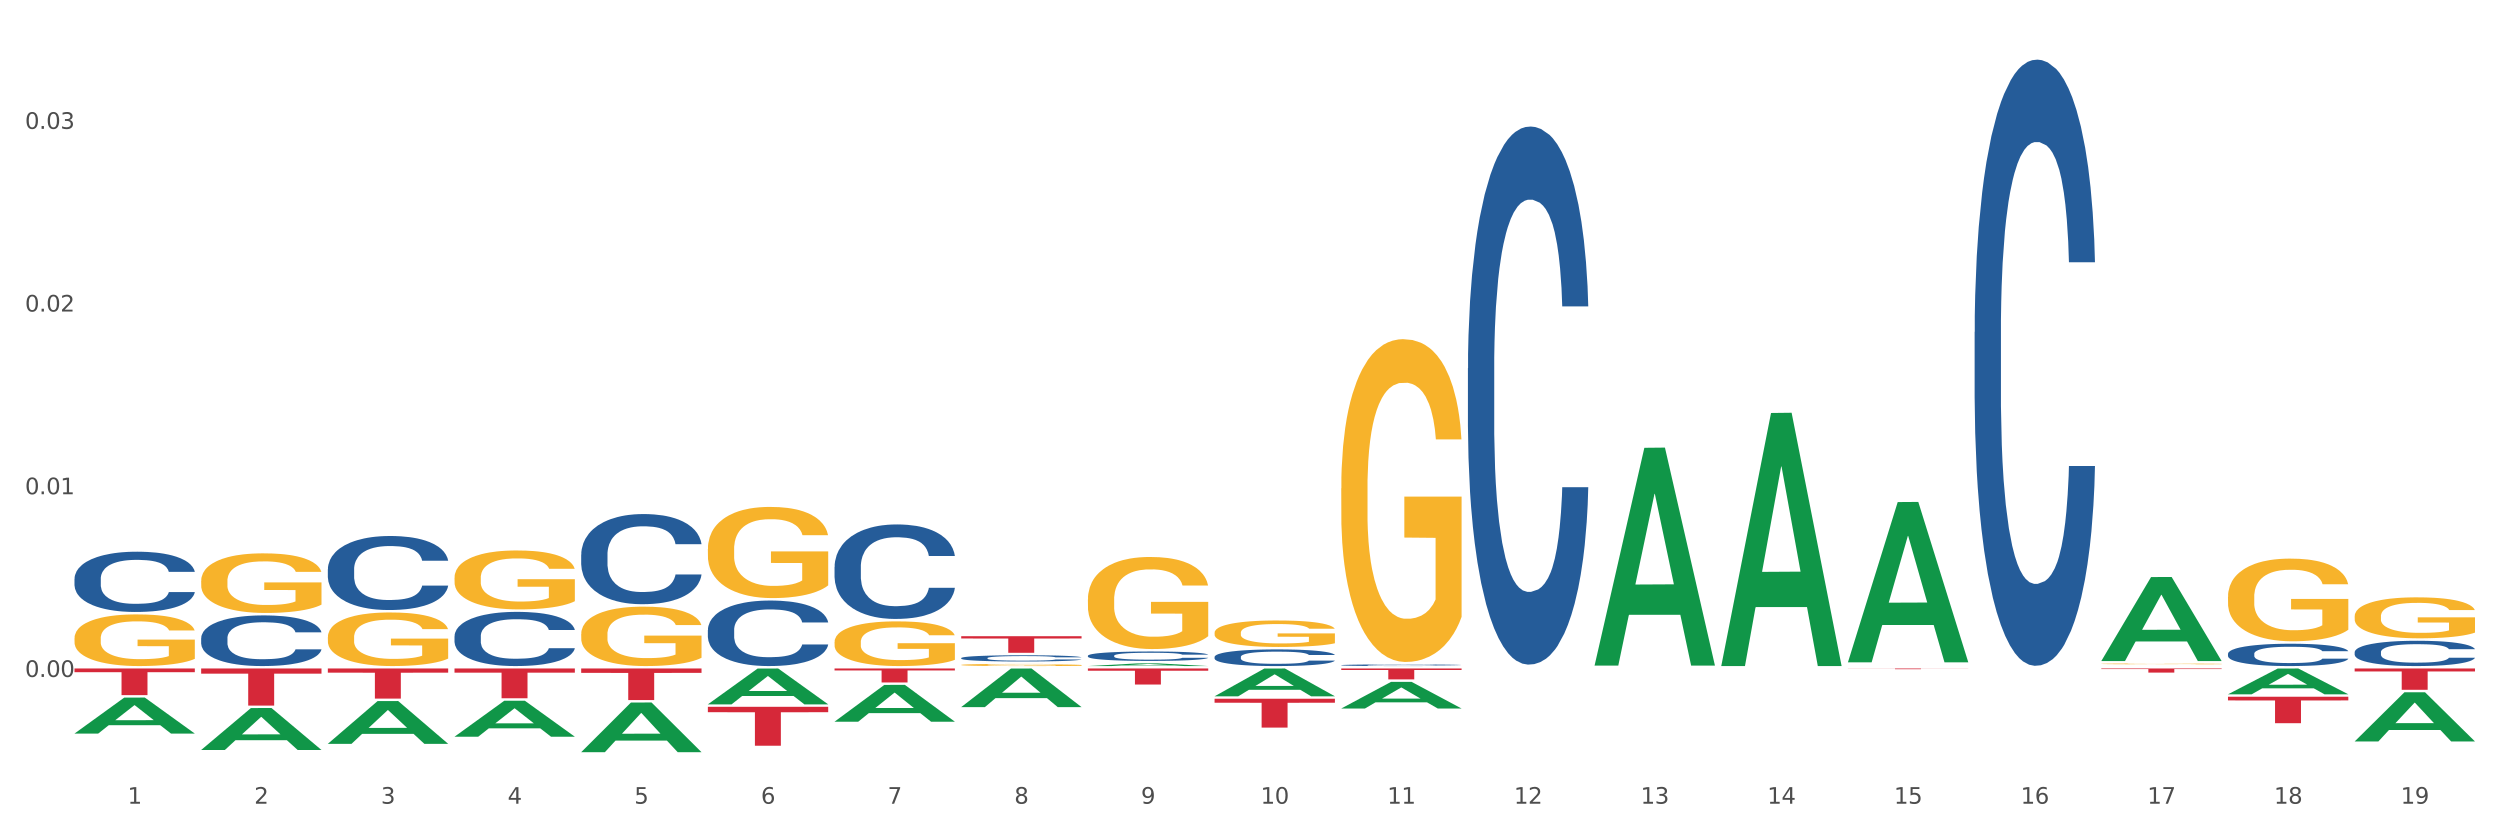 <?xml version="1.0" encoding="utf-8" standalone="no"?>
<!DOCTYPE svg PUBLIC "-//W3C//DTD SVG 1.1//EN"
  "http://www.w3.org/Graphics/SVG/1.1/DTD/svg11.dtd">
<svg xmlns:xlink="http://www.w3.org/1999/xlink" width="1080pt" height="360pt" viewBox="0 0 1080 360" xmlns="http://www.w3.org/2000/svg" version="1.1">
 <rect x="0" y="0" width="1080" height="360" fill="#333333" stroke="none"/>
 <defs>
  <style type="text/css">*{stroke-linejoin: round; stroke-linecap: butt}</style>
 </defs>
 <g id="figure_1">
  <g id="patch_1">
   <path d="M 0 360 
L 1080 360 
L 1080 0 
L 0 0 
z
" style="fill: #ffffff; stroke: #ffffff; stroke-linejoin: miter"/>
  </g>
  <g id="axes_1">
   <g id="matplotlib.axis_1">
    <g id="xtick_1">
     <g id="text_1">
      <!-- 1 -->
      <g style="fill: #4d4d4d" transform="translate(55.115 347.204) scale(0.096 -0.096)">
       <defs>
        <path id="DejaVuSans-31" d="M 794 531 
L 1825 531 
L 1825 4091 
L 703 3866 
L 703 4441 
L 1819 4666 
L 2450 4666 
L 2450 531 
L 3481 531 
L 3481 0 
L 794 0 
L 794 531 
z
" transform="scale(0.016)"/>
       </defs>
       <use xlink:href="#DejaVuSans-31"/>
      </g>
     </g>
    </g>
    <g id="xtick_2">
     <g id="text_2">
      <!-- 2 -->
      <g style="fill: #4d4d4d" transform="translate(109.839 347.204) scale(0.096 -0.096)">
       <defs>
        <path id="DejaVuSans-32" d="M 1228 531 
L 3431 531 
L 3431 0 
L 469 0 
L 469 531 
Q 828 903 1448 1529 
Q 2069 2156 2228 2338 
Q 2531 2678 2651 2914 
Q 2772 3150 2772 3378 
Q 2772 3750 2511 3984 
Q 2250 4219 1831 4219 
Q 1534 4219 1204 4116 
Q 875 4013 500 3803 
L 500 4441 
Q 881 4594 1212 4672 
Q 1544 4750 1819 4750 
Q 2544 4750 2975 4387 
Q 3406 4025 3406 3419 
Q 3406 3131 3298 2873 
Q 3191 2616 2906 2266 
Q 2828 2175 2409 1742 
Q 1991 1309 1228 531 
z
" transform="scale(0.016)"/>
       </defs>
       <use xlink:href="#DejaVuSans-32"/>
      </g>
     </g>
    </g>
    <g id="xtick_3">
     <g id="text_3">
      <!-- 3 -->
      <g style="fill: #4d4d4d" transform="translate(164.564 347.204) scale(0.096 -0.096)">
       <defs>
        <path id="DejaVuSans-33" d="M 2597 2516 
Q 3050 2419 3304 2112 
Q 3559 1806 3559 1356 
Q 3559 666 3084 287 
Q 2609 -91 1734 -91 
Q 1441 -91 1130 -33 
Q 819 25 488 141 
L 488 750 
Q 750 597 1062 519 
Q 1375 441 1716 441 
Q 2309 441 2620 675 
Q 2931 909 2931 1356 
Q 2931 1769 2642 2001 
Q 2353 2234 1838 2234 
L 1294 2234 
L 1294 2753 
L 1863 2753 
Q 2328 2753 2575 2939 
Q 2822 3125 2822 3475 
Q 2822 3834 2567 4026 
Q 2313 4219 1838 4219 
Q 1578 4219 1281 4162 
Q 984 4106 628 3988 
L 628 4550 
Q 988 4650 1302 4700 
Q 1616 4750 1894 4750 
Q 2613 4750 3031 4423 
Q 3450 4097 3450 3541 
Q 3450 3153 3228 2886 
Q 3006 2619 2597 2516 
z
" transform="scale(0.016)"/>
       </defs>
       <use xlink:href="#DejaVuSans-33"/>
      </g>
     </g>
    </g>
    <g id="xtick_4">
     <g id="text_4">
      <!-- 4 -->
      <g style="fill: #4d4d4d" transform="translate(219.288 347.204) scale(0.096 -0.096)">
       <defs>
        <path id="DejaVuSans-34" d="M 2419 4116 
L 825 1625 
L 2419 1625 
L 2419 4116 
z
M 2253 4666 
L 3047 4666 
L 3047 1625 
L 3713 1625 
L 3713 1100 
L 3047 1100 
L 3047 0 
L 2419 0 
L 2419 1100 
L 313 1100 
L 313 1709 
L 2253 4666 
z
" transform="scale(0.016)"/>
       </defs>
       <use xlink:href="#DejaVuSans-34"/>
      </g>
     </g>
    </g>
    <g id="xtick_5">
     <g id="text_5">
      <!-- 5 -->
      <g style="fill: #4d4d4d" transform="translate(274.012 347.204) scale(0.096 -0.096)">
       <defs>
        <path id="DejaVuSans-35" d="M 691 4666 
L 3169 4666 
L 3169 4134 
L 1269 4134 
L 1269 2991 
Q 1406 3038 1543 3061 
Q 1681 3084 1819 3084 
Q 2600 3084 3056 2656 
Q 3513 2228 3513 1497 
Q 3513 744 3044 326 
Q 2575 -91 1722 -91 
Q 1428 -91 1123 -41 
Q 819 9 494 109 
L 494 744 
Q 775 591 1075 516 
Q 1375 441 1709 441 
Q 2250 441 2565 725 
Q 2881 1009 2881 1497 
Q 2881 1984 2565 2268 
Q 2250 2553 1709 2553 
Q 1456 2553 1204 2497 
Q 953 2441 691 2322 
L 691 4666 
z
" transform="scale(0.016)"/>
       </defs>
       <use xlink:href="#DejaVuSans-35"/>
      </g>
     </g>
    </g>
    <g id="xtick_6">
     <g id="text_6">
      <!-- 6 -->
      <g style="fill: #4d4d4d" transform="translate(328.736 347.204) scale(0.096 -0.096)">
       <defs>
        <path id="DejaVuSans-36" d="M 2113 2584 
Q 1688 2584 1439 2293 
Q 1191 2003 1191 1497 
Q 1191 994 1439 701 
Q 1688 409 2113 409 
Q 2538 409 2786 701 
Q 3034 994 3034 1497 
Q 3034 2003 2786 2293 
Q 2538 2584 2113 2584 
z
M 3366 4563 
L 3366 3988 
Q 3128 4100 2886 4159 
Q 2644 4219 2406 4219 
Q 1781 4219 1451 3797 
Q 1122 3375 1075 2522 
Q 1259 2794 1537 2939 
Q 1816 3084 2150 3084 
Q 2853 3084 3261 2657 
Q 3669 2231 3669 1497 
Q 3669 778 3244 343 
Q 2819 -91 2113 -91 
Q 1303 -91 875 529 
Q 447 1150 447 2328 
Q 447 3434 972 4092 
Q 1497 4750 2381 4750 
Q 2619 4750 2861 4703 
Q 3103 4656 3366 4563 
z
" transform="scale(0.016)"/>
       </defs>
       <use xlink:href="#DejaVuSans-36"/>
      </g>
     </g>
    </g>
    <g id="xtick_7">
     <g id="text_7">
      <!-- 7 -->
      <g style="fill: #4d4d4d" transform="translate(383.461 347.204) scale(0.096 -0.096)">
       <defs>
        <path id="DejaVuSans-37" d="M 525 4666 
L 3525 4666 
L 3525 4397 
L 1831 0 
L 1172 0 
L 2766 4134 
L 525 4134 
L 525 4666 
z
" transform="scale(0.016)"/>
       </defs>
       <use xlink:href="#DejaVuSans-37"/>
      </g>
     </g>
    </g>
    <g id="xtick_8">
     <g id="text_8">
      <!-- 8 -->
      <g style="fill: #4d4d4d" transform="translate(438.185 347.204) scale(0.096 -0.096)">
       <defs>
        <path id="DejaVuSans-38" d="M 2034 2216 
Q 1584 2216 1326 1975 
Q 1069 1734 1069 1313 
Q 1069 891 1326 650 
Q 1584 409 2034 409 
Q 2484 409 2743 651 
Q 3003 894 3003 1313 
Q 3003 1734 2745 1975 
Q 2488 2216 2034 2216 
z
M 1403 2484 
Q 997 2584 770 2862 
Q 544 3141 544 3541 
Q 544 4100 942 4425 
Q 1341 4750 2034 4750 
Q 2731 4750 3128 4425 
Q 3525 4100 3525 3541 
Q 3525 3141 3298 2862 
Q 3072 2584 2669 2484 
Q 3125 2378 3379 2068 
Q 3634 1759 3634 1313 
Q 3634 634 3220 271 
Q 2806 -91 2034 -91 
Q 1263 -91 848 271 
Q 434 634 434 1313 
Q 434 1759 690 2068 
Q 947 2378 1403 2484 
z
M 1172 3481 
Q 1172 3119 1398 2916 
Q 1625 2713 2034 2713 
Q 2441 2713 2670 2916 
Q 2900 3119 2900 3481 
Q 2900 3844 2670 4047 
Q 2441 4250 2034 4250 
Q 1625 4250 1398 4047 
Q 1172 3844 1172 3481 
z
" transform="scale(0.016)"/>
       </defs>
       <use xlink:href="#DejaVuSans-38"/>
      </g>
     </g>
    </g>
    <g id="xtick_9">
     <g id="text_9">
      <!-- 9 -->
      <g style="fill: #4d4d4d" transform="translate(492.909 347.204) scale(0.096 -0.096)">
       <defs>
        <path id="DejaVuSans-39" d="M 703 97 
L 703 672 
Q 941 559 1184 500 
Q 1428 441 1663 441 
Q 2288 441 2617 861 
Q 2947 1281 2994 2138 
Q 2813 1869 2534 1725 
Q 2256 1581 1919 1581 
Q 1219 1581 811 2004 
Q 403 2428 403 3163 
Q 403 3881 828 4315 
Q 1253 4750 1959 4750 
Q 2769 4750 3195 4129 
Q 3622 3509 3622 2328 
Q 3622 1225 3098 567 
Q 2575 -91 1691 -91 
Q 1453 -91 1209 -44 
Q 966 3 703 97 
z
M 1959 2075 
Q 2384 2075 2632 2365 
Q 2881 2656 2881 3163 
Q 2881 3666 2632 3958 
Q 2384 4250 1959 4250 
Q 1534 4250 1286 3958 
Q 1038 3666 1038 3163 
Q 1038 2656 1286 2365 
Q 1534 2075 1959 2075 
z
" transform="scale(0.016)"/>
       </defs>
       <use xlink:href="#DejaVuSans-39"/>
      </g>
     </g>
    </g>
    <g id="xtick_10">
     <g id="text_10">
      <!-- 10 -->
      <g style="fill: #4d4d4d" transform="translate(544.58 347.204) scale(0.096 -0.096)">
       <defs>
        <path id="DejaVuSans-30" d="M 2034 4250 
Q 1547 4250 1301 3770 
Q 1056 3291 1056 2328 
Q 1056 1369 1301 889 
Q 1547 409 2034 409 
Q 2525 409 2770 889 
Q 3016 1369 3016 2328 
Q 3016 3291 2770 3770 
Q 2525 4250 2034 4250 
z
M 2034 4750 
Q 2819 4750 3233 4129 
Q 3647 3509 3647 2328 
Q 3647 1150 3233 529 
Q 2819 -91 2034 -91 
Q 1250 -91 836 529 
Q 422 1150 422 2328 
Q 422 3509 836 4129 
Q 1250 4750 2034 4750 
z
" transform="scale(0.016)"/>
       </defs>
       <use xlink:href="#DejaVuSans-31"/>
       <use xlink:href="#DejaVuSans-30" transform="translate(63.623 0)"/>
      </g>
     </g>
    </g>
    <g id="xtick_11">
     <g id="text_11">
      <!-- 11 -->
      <g style="fill: #4d4d4d" transform="translate(599.304 347.204) scale(0.096 -0.096)">
       <use xlink:href="#DejaVuSans-31"/>
       <use xlink:href="#DejaVuSans-31" transform="translate(63.623 0)"/>
      </g>
     </g>
    </g>
    <g id="xtick_12">
     <g id="text_12">
      <!-- 12 -->
      <g style="fill: #4d4d4d" transform="translate(654.028 347.204) scale(0.096 -0.096)">
       <use xlink:href="#DejaVuSans-31"/>
       <use xlink:href="#DejaVuSans-32" transform="translate(63.623 0)"/>
      </g>
     </g>
    </g>
    <g id="xtick_13">
     <g id="text_13">
      <!-- 13 -->
      <g style="fill: #4d4d4d" transform="translate(708.752 347.204) scale(0.096 -0.096)">
       <use xlink:href="#DejaVuSans-31"/>
       <use xlink:href="#DejaVuSans-33" transform="translate(63.623 0)"/>
      </g>
     </g>
    </g>
    <g id="xtick_14">
     <g id="text_14">
      <!-- 14 -->
      <g style="fill: #4d4d4d" transform="translate(763.477 347.204) scale(0.096 -0.096)">
       <use xlink:href="#DejaVuSans-31"/>
       <use xlink:href="#DejaVuSans-34" transform="translate(63.623 0)"/>
      </g>
     </g>
    </g>
    <g id="xtick_15">
     <g id="text_15">
      <!-- 15 -->
      <g style="fill: #4d4d4d" transform="translate(818.201 347.204) scale(0.096 -0.096)">
       <use xlink:href="#DejaVuSans-31"/>
       <use xlink:href="#DejaVuSans-35" transform="translate(63.623 0)"/>
      </g>
     </g>
    </g>
    <g id="xtick_16">
     <g id="text_16">
      <!-- 16 -->
      <g style="fill: #4d4d4d" transform="translate(872.925 347.204) scale(0.096 -0.096)">
       <use xlink:href="#DejaVuSans-31"/>
       <use xlink:href="#DejaVuSans-36" transform="translate(63.623 0)"/>
      </g>
     </g>
    </g>
    <g id="xtick_17">
     <g id="text_17">
      <!-- 17 -->
      <g style="fill: #4d4d4d" transform="translate(927.649 347.204) scale(0.096 -0.096)">
       <use xlink:href="#DejaVuSans-31"/>
       <use xlink:href="#DejaVuSans-37" transform="translate(63.623 0)"/>
      </g>
     </g>
    </g>
    <g id="xtick_18">
     <g id="text_18">
      <!-- 18 -->
      <g style="fill: #4d4d4d" transform="translate(982.374 347.204) scale(0.096 -0.096)">
       <use xlink:href="#DejaVuSans-31"/>
       <use xlink:href="#DejaVuSans-38" transform="translate(63.623 0)"/>
      </g>
     </g>
    </g>
    <g id="xtick_19">
     <g id="text_19">
      <!-- 19 -->
      <g style="fill: #4d4d4d" transform="translate(1037.098 347.204) scale(0.096 -0.096)">
       <use xlink:href="#DejaVuSans-31"/>
       <use xlink:href="#DejaVuSans-39" transform="translate(63.623 0)"/>
      </g>
     </g>
    </g>
    <g id="xtick_20"/>
    <g id="xtick_21"/>
    <g id="xtick_22"/>
    <g id="xtick_23"/>
    <g id="xtick_24"/>
    <g id="xtick_25"/>
    <g id="xtick_26"/>
    <g id="xtick_27"/>
    <g id="xtick_28"/>
    <g id="xtick_29"/>
    <g id="xtick_30"/>
    <g id="xtick_31"/>
    <g id="xtick_32"/>
    <g id="xtick_33"/>
    <g id="xtick_34"/>
    <g id="xtick_35"/>
    <g id="xtick_36"/>
    <g id="xtick_37"/>
   </g>
   <g id="matplotlib.axis_2">
    <g id="ytick_1">
     <g id="text_20">
      <!-- 0.00 -->
      <g style="fill: #4d4d4d" transform="translate(10.8 292.438) scale(0.096 -0.096)">
       <defs>
        <path id="DejaVuSans-2e" d="M 684 794 
L 1344 794 
L 1344 0 
L 684 0 
L 684 794 
z
" transform="scale(0.016)"/>
       </defs>
       <use xlink:href="#DejaVuSans-30"/>
       <use xlink:href="#DejaVuSans-2e" transform="translate(63.623 0)"/>
       <use xlink:href="#DejaVuSans-30" transform="translate(95.41 0)"/>
       <use xlink:href="#DejaVuSans-30" transform="translate(159.033 0)"/>
      </g>
     </g>
    </g>
    <g id="ytick_2">
     <g id="text_21">
      <!-- 0.01 -->
      <g style="fill: #4d4d4d" transform="translate(10.8 213.514) scale(0.096 -0.096)">
       <use xlink:href="#DejaVuSans-30"/>
       <use xlink:href="#DejaVuSans-2e" transform="translate(63.623 0)"/>
       <use xlink:href="#DejaVuSans-30" transform="translate(95.41 0)"/>
       <use xlink:href="#DejaVuSans-31" transform="translate(159.033 0)"/>
      </g>
     </g>
    </g>
    <g id="ytick_3">
     <g id="text_22">
      <!-- 0.02 -->
      <g style="fill: #4d4d4d" transform="translate(10.8 134.591) scale(0.096 -0.096)">
       <use xlink:href="#DejaVuSans-30"/>
       <use xlink:href="#DejaVuSans-2e" transform="translate(63.623 0)"/>
       <use xlink:href="#DejaVuSans-30" transform="translate(95.41 0)"/>
       <use xlink:href="#DejaVuSans-32" transform="translate(159.033 0)"/>
      </g>
     </g>
    </g>
    <g id="ytick_4">
     <g id="text_23">
      <!-- 0.03 -->
      <g style="fill: #4d4d4d" transform="translate(10.8 55.668) scale(0.096 -0.096)">
       <use xlink:href="#DejaVuSans-30"/>
       <use xlink:href="#DejaVuSans-2e" transform="translate(63.623 0)"/>
       <use xlink:href="#DejaVuSans-30" transform="translate(95.41 0)"/>
       <use xlink:href="#DejaVuSans-33" transform="translate(159.033 0)"/>
      </g>
     </g>
    </g>
    <g id="ytick_5"/>
    <g id="ytick_6"/>
    <g id="ytick_7"/>
    <g id="ytick_8"/>
   </g>
   <g id="PolyCollection_1">
    <path d="M 32.175 316.882 
L 32.229 316.867 
L 53.667 301.361 
L 62.564 301.346 
L 84.163 316.911 
L 73.873 316.911 
L 69.21 313.286 
L 47.075 313.286 
L 46.914 313.345 
L 42.412 316.911 
L 32.175 316.911 
L 32.175 316.882 
L 49.862 311.123 
L 66.423 311.109 
L 58.223 304.664 
L 58.115 304.635 
L 58.008 304.678 
L 49.808 311.109 
L 49.862 311.123 
L 32.175 316.882 
z
" clip-path="url(#paa128414d0)" style="fill: #109648"/>
    <path d="M 251.072 239.571 
L 251.134 239.535 
L 251.134 238.539 
L 251.318 237.188 
L 251.994 234.698 
L 252.854 232.812 
L 254.329 230.607 
L 255.128 229.682 
L 256.173 228.65 
L 258.323 226.979 
L 260.781 225.556 
L 262.502 224.773 
L 263.793 224.275 
L 266.681 223.386 
L 268.34 222.995 
L 270.061 222.674 
L 271.535 222.461 
L 273.994 222.212 
L 275.96 222.105 
L 278.234 222.07 
L 280.139 222.105 
L 282.658 222.248 
L 286.345 222.674 
L 287.759 222.923 
L 289.664 223.35 
L 291.63 223.919 
L 293.228 224.489 
L 295.071 225.307 
L 296.976 226.374 
L 298.82 227.726 
L 300.11 228.971 
L 301.155 230.287 
L 302.077 231.887 
L 302.753 233.631 
L 303.06 235.089 
L 291.815 235.089 
L 291.507 233.773 
L 290.893 232.35 
L 290.278 231.389 
L 289.602 230.607 
L 288.558 229.718 
L 287.636 229.148 
L 286.1 228.473 
L 284.686 228.046 
L 283.519 227.797 
L 282.105 227.583 
L 279.094 227.37 
L 276.943 227.37 
L 275.591 227.441 
L 273.932 227.619 
L 272.519 227.868 
L 270.86 228.295 
L 269.569 228.757 
L 268.279 229.362 
L 267.541 229.789 
L 266.435 230.571 
L 265.698 231.212 
L 264.714 232.314 
L 264.161 233.097 
L 263.178 235.125 
L 262.748 236.619 
L 262.564 237.65 
L 262.441 238.788 
L 262.441 244.338 
L 262.809 246.828 
L 263.117 247.895 
L 263.608 249.104 
L 264.53 250.669 
L 265.882 252.199 
L 267.295 253.302 
L 268.463 253.978 
L 269.569 254.476 
L 270.675 254.867 
L 272.027 255.223 
L 273.133 255.436 
L 274.792 255.649 
L 276.759 255.756 
L 278.295 255.756 
L 281.429 255.578 
L 282.843 255.4 
L 284.195 255.151 
L 285.669 254.76 
L 286.837 254.333 
L 287.513 254.013 
L 288.619 253.337 
L 289.479 252.626 
L 290.217 251.808 
L 290.708 251.096 
L 291.261 250.029 
L 291.692 248.82 
L 291.815 248.179 
L 303.06 248.179 
L 302.814 249.46 
L 302.384 250.705 
L 301.524 252.377 
L 300.848 253.337 
L 299.803 254.511 
L 298.697 255.507 
L 297.161 256.61 
L 295.747 257.428 
L 294.273 258.139 
L 292.675 258.78 
L 289.787 259.669 
L 288.742 259.918 
L 286.53 260.345 
L 284.809 260.594 
L 282.29 260.843 
L 279.709 260.985 
L 277.005 261.021 
L 274.608 260.95 
L 271.966 260.736 
L 270.306 260.523 
L 268.463 260.203 
L 266.312 259.705 
L 264.284 259.1 
L 262.379 258.388 
L 260.597 257.57 
L 258.938 256.645 
L 256.787 255.116 
L 255.189 253.622 
L 254.022 252.235 
L 253.223 251.061 
L 252.424 249.567 
L 251.994 248.535 
L 251.318 246.045 
L 251.072 243.733 
L 251.072 239.571 
z
" clip-path="url(#paa128414d0)" style="fill: #255c99"/>
    <path d="M 196.348 274.845 
L 196.409 274.824 
L 196.409 274.225 
L 196.594 273.413 
L 197.27 271.916 
L 198.13 270.783 
L 199.605 269.457 
L 200.404 268.901 
L 201.448 268.281 
L 203.599 267.276 
L 206.057 266.421 
L 207.778 265.951 
L 209.068 265.651 
L 211.957 265.117 
L 213.616 264.881 
L 215.336 264.689 
L 216.811 264.561 
L 219.269 264.411 
L 221.236 264.347 
L 223.509 264.326 
L 225.414 264.347 
L 227.934 264.432 
L 231.621 264.689 
L 233.034 264.839 
L 234.939 265.095 
L 236.906 265.437 
L 238.504 265.78 
L 240.347 266.271 
L 242.252 266.913 
L 244.096 267.725 
L 245.386 268.474 
L 246.431 269.265 
L 247.353 270.227 
L 248.029 271.275 
L 248.336 272.151 
L 237.09 272.151 
L 236.783 271.36 
L 236.168 270.505 
L 235.554 269.927 
L 234.878 269.457 
L 233.833 268.923 
L 232.912 268.58 
L 231.375 268.174 
L 229.962 267.918 
L 228.794 267.768 
L 227.381 267.64 
L 224.37 267.511 
L 222.219 267.511 
L 220.867 267.554 
L 219.208 267.661 
L 217.794 267.811 
L 216.135 268.067 
L 214.845 268.345 
L 213.554 268.709 
L 212.817 268.965 
L 211.711 269.436 
L 210.973 269.821 
L 209.99 270.483 
L 209.437 270.954 
L 208.454 272.173 
L 208.024 273.071 
L 207.839 273.691 
L 207.716 274.375 
L 207.716 277.71 
L 208.085 279.207 
L 208.392 279.848 
L 208.884 280.575 
L 209.806 281.516 
L 211.158 282.436 
L 212.571 283.098 
L 213.739 283.505 
L 214.845 283.804 
L 215.951 284.039 
L 217.303 284.253 
L 218.409 284.381 
L 220.068 284.51 
L 222.035 284.574 
L 223.571 284.574 
L 226.705 284.467 
L 228.118 284.36 
L 229.47 284.21 
L 230.945 283.975 
L 232.113 283.718 
L 232.789 283.526 
L 233.895 283.12 
L 234.755 282.692 
L 235.492 282.2 
L 235.984 281.773 
L 236.537 281.131 
L 236.967 280.404 
L 237.09 280.019 
L 248.336 280.019 
L 248.09 280.789 
L 247.66 281.538 
L 246.8 282.542 
L 246.124 283.12 
L 245.079 283.825 
L 243.973 284.424 
L 242.437 285.087 
L 241.023 285.579 
L 239.548 286.006 
L 237.951 286.391 
L 235.062 286.926 
L 234.018 287.075 
L 231.805 287.332 
L 230.085 287.482 
L 227.565 287.631 
L 224.984 287.717 
L 222.28 287.738 
L 219.884 287.695 
L 217.241 287.567 
L 215.582 287.439 
L 213.739 287.246 
L 211.588 286.947 
L 209.56 286.584 
L 207.655 286.156 
L 205.873 285.664 
L 204.214 285.108 
L 202.063 284.189 
L 200.465 283.291 
L 199.298 282.457 
L 198.499 281.751 
L 197.7 280.853 
L 197.27 280.233 
L 196.594 278.737 
L 196.348 277.347 
L 196.348 274.845 
z
" clip-path="url(#paa128414d0)" style="fill: #255c99"/>
    <path d="M 141.624 245.919 
L 141.685 245.89 
L 141.685 245.072 
L 141.869 243.962 
L 142.545 241.918 
L 143.406 240.37 
L 144.88 238.559 
L 145.679 237.799 
L 146.724 236.952 
L 148.875 235.58 
L 151.333 234.411 
L 153.054 233.769 
L 154.344 233.36 
L 157.232 232.629 
L 158.891 232.308 
L 160.612 232.045 
L 162.087 231.87 
L 164.545 231.666 
L 166.511 231.578 
L 168.785 231.549 
L 170.69 231.578 
L 173.21 231.695 
L 176.897 232.045 
L 178.31 232.25 
L 180.215 232.6 
L 182.182 233.068 
L 183.779 233.535 
L 185.623 234.207 
L 187.528 235.083 
L 189.371 236.193 
L 190.662 237.215 
L 191.707 238.296 
L 192.628 239.61 
L 193.304 241.041 
L 193.612 242.239 
L 182.366 242.239 
L 182.059 241.158 
L 181.444 239.99 
L 180.83 239.201 
L 180.154 238.559 
L 179.109 237.829 
L 178.187 237.361 
L 176.651 236.806 
L 175.238 236.456 
L 174.07 236.251 
L 172.657 236.076 
L 169.645 235.901 
L 167.495 235.901 
L 166.143 235.959 
L 164.484 236.105 
L 163.07 236.31 
L 161.411 236.66 
L 160.12 237.04 
L 158.83 237.536 
L 158.093 237.887 
L 156.986 238.53 
L 156.249 239.055 
L 155.266 239.961 
L 154.713 240.603 
L 153.73 242.268 
L 153.299 243.495 
L 153.115 244.342 
L 152.992 245.277 
L 152.992 249.833 
L 153.361 251.878 
L 153.668 252.754 
L 154.16 253.747 
L 155.081 255.032 
L 156.433 256.288 
L 157.847 257.194 
L 159.014 257.749 
L 160.12 258.157 
L 161.227 258.479 
L 162.579 258.771 
L 163.685 258.946 
L 165.344 259.121 
L 167.31 259.209 
L 168.847 259.209 
L 171.981 259.063 
L 173.394 258.917 
L 174.746 258.712 
L 176.221 258.391 
L 177.388 258.041 
L 178.064 257.778 
L 179.17 257.223 
L 180.031 256.639 
L 180.768 255.967 
L 181.26 255.383 
L 181.813 254.506 
L 182.243 253.513 
L 182.366 252.988 
L 193.612 252.988 
L 193.366 254.039 
L 192.936 255.061 
L 192.075 256.434 
L 191.399 257.223 
L 190.355 258.187 
L 189.249 259.004 
L 187.712 259.91 
L 186.299 260.582 
L 184.824 261.166 
L 183.226 261.692 
L 180.338 262.422 
L 179.293 262.626 
L 177.081 262.977 
L 175.36 263.181 
L 172.841 263.386 
L 170.26 263.503 
L 167.556 263.532 
L 165.16 263.473 
L 162.517 263.298 
L 160.858 263.123 
L 159.014 262.86 
L 156.864 262.451 
L 154.836 261.955 
L 152.931 261.37 
L 151.149 260.699 
L 149.489 259.939 
L 147.339 258.683 
L 145.741 257.456 
L 144.573 256.317 
L 143.774 255.353 
L 142.975 254.127 
L 142.545 253.28 
L 141.869 251.235 
L 141.624 249.337 
L 141.624 245.919 
z
" clip-path="url(#paa128414d0)" style="fill: #255c99"/>
    <path d="M 86.899 275.688 
L 86.961 275.668 
L 86.961 275.108 
L 87.145 274.349 
L 87.821 272.95 
L 88.681 271.891 
L 90.156 270.652 
L 90.955 270.132 
L 92 269.552 
L 94.151 268.613 
L 96.609 267.814 
L 98.329 267.374 
L 99.62 267.094 
L 102.508 266.595 
L 104.167 266.375 
L 105.888 266.195 
L 107.363 266.075 
L 109.821 265.935 
L 111.787 265.875 
L 114.061 265.855 
L 115.966 265.875 
L 118.485 265.955 
L 122.172 266.195 
L 123.586 266.335 
L 125.491 266.575 
L 127.457 266.895 
L 129.055 267.214 
L 130.899 267.674 
L 132.804 268.273 
L 134.647 269.033 
L 135.938 269.732 
L 136.982 270.472 
L 137.904 271.371 
L 138.58 272.35 
L 138.887 273.17 
L 127.642 273.17 
L 127.334 272.43 
L 126.72 271.631 
L 126.105 271.091 
L 125.429 270.652 
L 124.385 270.152 
L 123.463 269.832 
L 121.927 269.452 
L 120.513 269.213 
L 119.346 269.073 
L 117.932 268.953 
L 114.921 268.833 
L 112.77 268.833 
L 111.418 268.873 
L 109.759 268.973 
L 108.346 269.113 
L 106.687 269.353 
L 105.396 269.612 
L 104.106 269.952 
L 103.368 270.192 
L 102.262 270.632 
L 101.525 270.991 
L 100.542 271.611 
L 99.988 272.05 
L 99.005 273.19 
L 98.575 274.029 
L 98.391 274.608 
L 98.268 275.248 
L 98.268 278.366 
L 98.637 279.764 
L 98.944 280.364 
L 99.435 281.043 
L 100.357 281.923 
L 101.709 282.782 
L 103.122 283.402 
L 104.29 283.781 
L 105.396 284.061 
L 106.502 284.281 
L 107.854 284.481 
L 108.96 284.601 
L 110.62 284.721 
L 112.586 284.78 
L 114.122 284.78 
L 117.256 284.681 
L 118.67 284.581 
L 120.022 284.441 
L 121.497 284.221 
L 122.664 283.981 
L 123.34 283.801 
L 124.446 283.422 
L 125.307 283.022 
L 126.044 282.562 
L 126.536 282.163 
L 127.089 281.563 
L 127.519 280.884 
L 127.642 280.524 
L 138.887 280.524 
L 138.642 281.243 
L 138.211 281.943 
L 137.351 282.882 
L 136.675 283.422 
L 135.63 284.081 
L 134.524 284.641 
L 132.988 285.26 
L 131.575 285.72 
L 130.1 286.119 
L 128.502 286.479 
L 125.614 286.979 
L 124.569 287.119 
L 122.357 287.358 
L 120.636 287.498 
L 118.117 287.638 
L 115.536 287.718 
L 112.832 287.738 
L 110.435 287.698 
L 107.793 287.578 
L 106.134 287.458 
L 104.29 287.279 
L 102.139 286.999 
L 100.111 286.659 
L 98.206 286.259 
L 96.424 285.8 
L 94.765 285.28 
L 92.614 284.421 
L 91.017 283.581 
L 89.849 282.802 
L 89.05 282.143 
L 88.251 281.303 
L 87.821 280.724 
L 87.145 279.325 
L 86.899 278.026 
L 86.899 275.688 
z
" clip-path="url(#paa128414d0)" style="fill: #255c99"/>
    <path d="M 32.175 250.031 
L 32.236 250.007 
L 32.236 249.341 
L 32.421 248.438 
L 33.097 246.773 
L 33.957 245.513 
L 35.432 244.039 
L 36.231 243.421 
L 37.275 242.731 
L 39.426 241.613 
L 41.884 240.662 
L 43.605 240.139 
L 44.895 239.806 
L 47.784 239.212 
L 49.443 238.95 
L 51.164 238.736 
L 52.638 238.593 
L 55.096 238.427 
L 57.063 238.356 
L 59.337 238.332 
L 61.242 238.356 
L 63.761 238.451 
L 67.448 238.736 
L 68.862 238.903 
L 70.767 239.188 
L 72.733 239.568 
L 74.331 239.949 
L 76.174 240.496 
L 78.079 241.209 
L 79.923 242.113 
L 81.213 242.945 
L 82.258 243.825 
L 83.18 244.895 
L 83.856 246.06 
L 84.163 247.035 
L 72.917 247.035 
L 72.61 246.155 
L 71.996 245.204 
L 71.381 244.562 
L 70.705 244.039 
L 69.66 243.444 
L 68.739 243.064 
L 67.202 242.612 
L 65.789 242.327 
L 64.621 242.16 
L 63.208 242.018 
L 60.197 241.875 
L 58.046 241.875 
L 56.694 241.922 
L 55.035 242.041 
L 53.622 242.208 
L 51.962 242.493 
L 50.672 242.802 
L 49.381 243.207 
L 48.644 243.492 
L 47.538 244.015 
L 46.8 244.443 
L 45.817 245.18 
L 45.264 245.703 
L 44.281 247.059 
L 43.851 248.057 
L 43.666 248.747 
L 43.544 249.508 
L 43.544 253.217 
L 43.912 254.882 
L 44.22 255.595 
L 44.711 256.404 
L 45.633 257.45 
L 46.985 258.472 
L 48.398 259.21 
L 49.566 259.661 
L 50.672 259.994 
L 51.778 260.256 
L 53.13 260.494 
L 54.236 260.636 
L 55.895 260.779 
L 57.862 260.85 
L 59.398 260.85 
L 62.532 260.731 
L 63.945 260.613 
L 65.297 260.446 
L 66.772 260.185 
L 67.94 259.899 
L 68.616 259.685 
L 69.722 259.233 
L 70.582 258.758 
L 71.32 258.211 
L 71.811 257.735 
L 72.364 257.022 
L 72.795 256.214 
L 72.917 255.785 
L 84.163 255.785 
L 83.917 256.642 
L 83.487 257.474 
L 82.627 258.591 
L 81.951 259.233 
L 80.906 260.018 
L 79.8 260.684 
L 78.264 261.421 
L 76.85 261.968 
L 75.375 262.444 
L 73.778 262.872 
L 70.89 263.466 
L 69.845 263.632 
L 67.633 263.918 
L 65.912 264.084 
L 63.392 264.251 
L 60.811 264.346 
L 58.108 264.37 
L 55.711 264.322 
L 53.069 264.179 
L 51.409 264.037 
L 49.566 263.823 
L 47.415 263.49 
L 45.387 263.086 
L 43.482 262.61 
L 41.7 262.063 
L 40.041 261.445 
L 37.89 260.422 
L 36.292 259.424 
L 35.125 258.496 
L 34.326 257.712 
L 33.527 256.713 
L 33.097 256.023 
L 32.421 254.359 
L 32.175 252.813 
L 32.175 250.031 
z
" clip-path="url(#paa128414d0)" style="fill: #255c99"/>
    <path d="M 32.175 288.79 
L 84.163 288.79 
L 84.163 290.389 
L 63.713 290.4 
L 63.713 300.294 
L 52.502 300.294 
L 52.502 290.4 
L 32.175 290.389 
L 32.175 288.801 
L 32.175 288.79 
z
" clip-path="url(#paa128414d0)" style="fill: #d62839"/>
    <path d="M 86.899 288.79 
L 138.887 288.79 
L 138.887 291.016 
L 118.437 291.031 
L 118.437 304.807 
L 107.226 304.807 
L 107.226 291.031 
L 86.899 291.016 
L 86.899 288.805 
L 86.899 288.79 
z
" clip-path="url(#paa128414d0)" style="fill: #d62839"/>
    <path d="M 141.624 288.79 
L 193.612 288.79 
L 193.612 290.597 
L 173.161 290.609 
L 173.161 301.793 
L 161.951 301.793 
L 161.951 290.609 
L 141.624 290.597 
L 141.624 288.802 
L 141.624 288.79 
z
" clip-path="url(#paa128414d0)" style="fill: #d62839"/>
    <path d="M 305.796 272.149 
L 305.858 272.124 
L 305.858 271.4 
L 306.042 270.417 
L 306.718 268.608 
L 307.578 267.238 
L 309.053 265.635 
L 309.852 264.963 
L 310.897 264.213 
L 313.048 262.998 
L 315.506 261.964 
L 317.226 261.395 
L 318.517 261.033 
L 321.405 260.387 
L 323.064 260.102 
L 324.785 259.87 
L 326.26 259.715 
L 328.718 259.534 
L 330.684 259.456 
L 332.958 259.43 
L 334.863 259.456 
L 337.382 259.56 
L 341.07 259.87 
L 342.483 260.051 
L 344.388 260.361 
L 346.354 260.775 
L 347.952 261.188 
L 349.796 261.783 
L 351.701 262.558 
L 353.544 263.541 
L 354.835 264.446 
L 355.879 265.402 
L 356.801 266.565 
L 357.477 267.832 
L 357.784 268.892 
L 346.539 268.892 
L 346.232 267.936 
L 345.617 266.902 
L 345.002 266.204 
L 344.327 265.635 
L 343.282 264.988 
L 342.36 264.575 
L 340.824 264.084 
L 339.41 263.773 
L 338.243 263.592 
L 336.829 263.437 
L 333.818 263.282 
L 331.667 263.282 
L 330.316 263.334 
L 328.656 263.463 
L 327.243 263.644 
L 325.584 263.954 
L 324.293 264.29 
L 323.003 264.73 
L 322.265 265.04 
L 321.159 265.609 
L 320.422 266.074 
L 319.439 266.876 
L 318.886 267.444 
L 317.902 268.918 
L 317.472 270.004 
L 317.288 270.753 
L 317.165 271.581 
L 317.165 275.614 
L 317.534 277.423 
L 317.841 278.199 
L 318.332 279.078 
L 319.254 280.215 
L 320.606 281.327 
L 322.02 282.128 
L 323.187 282.619 
L 324.293 282.981 
L 325.399 283.266 
L 326.751 283.524 
L 327.857 283.679 
L 329.517 283.835 
L 331.483 283.912 
L 333.019 283.912 
L 336.153 283.783 
L 337.567 283.654 
L 338.919 283.473 
L 340.394 283.188 
L 341.561 282.878 
L 342.237 282.645 
L 343.343 282.154 
L 344.204 281.637 
L 344.941 281.043 
L 345.433 280.525 
L 345.986 279.75 
L 346.416 278.871 
L 346.539 278.406 
L 357.784 278.406 
L 357.539 279.336 
L 357.108 280.241 
L 356.248 281.456 
L 355.572 282.154 
L 354.527 283.007 
L 353.421 283.731 
L 351.885 284.533 
L 350.472 285.127 
L 348.997 285.644 
L 347.399 286.109 
L 344.511 286.756 
L 343.466 286.937 
L 341.254 287.247 
L 339.533 287.428 
L 337.014 287.609 
L 334.433 287.712 
L 331.729 287.738 
L 329.332 287.686 
L 326.69 287.531 
L 325.031 287.376 
L 323.187 287.144 
L 321.036 286.782 
L 319.008 286.342 
L 317.103 285.825 
L 315.321 285.231 
L 313.662 284.558 
L 311.511 283.447 
L 309.914 282.361 
L 308.746 281.353 
L 307.947 280.5 
L 307.148 279.414 
L 306.718 278.664 
L 306.042 276.854 
L 305.796 275.174 
L 305.796 272.149 
z
" clip-path="url(#paa128414d0)" style="fill: #255c99"/>
    <path d="M 196.348 288.79 
L 248.336 288.79 
L 248.336 290.579 
L 227.886 290.591 
L 227.886 301.662 
L 216.675 301.662 
L 216.675 290.591 
L 196.348 290.579 
L 196.348 288.802 
L 196.348 288.79 
z
" clip-path="url(#paa128414d0)" style="fill: #d62839"/>
    <path d="M 305.796 305.341 
L 357.784 305.341 
L 357.784 307.679 
L 337.334 307.694 
L 337.334 322.16 
L 326.123 322.16 
L 326.123 307.694 
L 305.796 307.679 
L 305.796 305.357 
L 305.796 305.341 
z
" clip-path="url(#paa128414d0)" style="fill: #d62839"/>
    <path d="M 360.521 288.79 
L 412.509 288.79 
L 412.509 289.627 
L 392.058 289.633 
L 392.058 294.814 
L 380.848 294.814 
L 380.848 289.633 
L 360.521 289.627 
L 360.521 288.796 
L 360.521 288.79 
z
" clip-path="url(#paa128414d0)" style="fill: #d62839"/>
    <path d="M 415.245 274.832 
L 467.233 274.832 
L 467.233 275.83 
L 446.783 275.837 
L 446.783 282.013 
L 435.572 282.013 
L 435.572 275.837 
L 415.245 275.83 
L 415.245 274.839 
L 415.245 274.832 
z
" clip-path="url(#paa128414d0)" style="fill: #d62839"/>
    <path d="M 469.969 288.79 
L 521.957 288.79 
L 521.957 289.753 
L 501.507 289.759 
L 501.507 295.716 
L 490.296 295.716 
L 490.296 289.759 
L 469.969 289.753 
L 469.969 288.797 
L 469.969 288.79 
z
" clip-path="url(#paa128414d0)" style="fill: #d62839"/>
    <path d="M 524.693 301.855 
L 576.682 301.855 
L 576.682 303.586 
L 556.231 303.598 
L 556.231 314.316 
L 545.021 314.316 
L 545.021 303.598 
L 524.693 303.586 
L 524.693 301.866 
L 524.693 301.855 
z
" clip-path="url(#paa128414d0)" style="fill: #d62839"/>
    <path d="M 579.418 288.79 
L 631.406 288.79 
L 631.406 289.446 
L 610.956 289.45 
L 610.956 293.509 
L 599.745 293.509 
L 599.745 289.45 
L 579.418 289.446 
L 579.418 288.795 
L 579.418 288.79 
z
" clip-path="url(#paa128414d0)" style="fill: #d62839"/>
    <path d="M 798.315 288.79 
L 850.303 288.79 
L 850.303 288.833 
L 829.853 288.833 
L 829.853 289.098 
L 818.642 289.098 
L 818.642 288.833 
L 798.315 288.833 
L 798.315 288.791 
L 798.315 288.79 
z
" clip-path="url(#paa128414d0)" style="fill: #d62839"/>
    <path d="M 32.175 275.734 
L 32.236 275.714 
L 32.236 274.98 
L 32.359 274.348 
L 32.973 272.82 
L 33.894 271.556 
L 34.569 270.884 
L 35.244 270.333 
L 36.042 269.783 
L 37.024 269.212 
L 38.804 268.377 
L 39.909 267.949 
L 41.259 267.501 
L 43.714 266.848 
L 45.494 266.482 
L 47.336 266.176 
L 50.343 265.809 
L 52.307 265.646 
L 54.394 265.524 
L 56.911 265.442 
L 58.814 265.422 
L 62.987 265.483 
L 66.547 265.666 
L 68.266 265.809 
L 70.476 266.054 
L 71.642 266.217 
L 73.544 266.543 
L 75.509 266.971 
L 76.859 267.337 
L 78.884 268.03 
L 80.419 268.723 
L 81.831 269.579 
L 82.567 270.17 
L 83.12 270.721 
L 83.611 271.352 
L 84.102 272.351 
L 73.053 272.351 
L 72.624 271.638 
L 71.949 270.965 
L 70.967 270.313 
L 70.107 269.905 
L 68.634 269.396 
L 67.284 269.07 
L 65.872 268.825 
L 64.153 268.621 
L 62.803 268.52 
L 60.9 268.438 
L 57.156 268.458 
L 54.64 268.621 
L 52.921 268.825 
L 51.816 269.009 
L 50.834 269.212 
L 49.729 269.498 
L 48.44 269.926 
L 47.52 270.313 
L 46.599 270.802 
L 45.863 271.291 
L 45.187 271.862 
L 44.635 272.473 
L 44.205 273.105 
L 43.837 273.88 
L 43.53 275.164 
L 43.53 277.956 
L 43.653 278.587 
L 43.96 279.423 
L 44.328 280.055 
L 44.942 280.809 
L 45.494 281.318 
L 46.538 282.052 
L 47.704 282.663 
L 48.625 283.051 
L 49.545 283.377 
L 51.141 283.825 
L 52.921 284.192 
L 54.456 284.416 
L 56.542 284.62 
L 57.954 284.701 
L 59.182 284.742 
L 62.189 284.742 
L 64.338 284.681 
L 66.731 284.538 
L 68.573 284.355 
L 70.107 284.131 
L 71.826 283.764 
L 72.931 283.418 
L 72.931 279.158 
L 59.427 279.138 
L 59.427 276.305 
L 84.163 276.305 
L 84.163 284.62 
L 83.12 285.048 
L 81.953 285.435 
L 80.726 285.782 
L 78.884 286.21 
L 76.675 286.617 
L 74.711 286.903 
L 72.624 287.147 
L 70.169 287.371 
L 66.977 287.575 
L 65.013 287.657 
L 62.558 287.718 
L 59.673 287.738 
L 57.156 287.697 
L 54.701 287.595 
L 52.123 287.412 
L 49.607 287.147 
L 47.704 286.882 
L 45.801 286.556 
L 43.776 286.128 
L 42.18 285.721 
L 40.952 285.354 
L 39.602 284.885 
L 38.129 284.274 
L 37.024 283.723 
L 36.042 283.153 
L 34.998 282.419 
L 34.262 281.787 
L 33.525 280.992 
L 33.096 280.401 
L 32.605 279.484 
L 32.236 278.2 
L 32.175 275.734 
z
" clip-path="url(#paa128414d0)" style="fill: #f7b32b"/>
    <path d="M 251.072 288.79 
L 303.06 288.79 
L 303.06 290.685 
L 282.61 290.697 
L 282.61 302.422 
L 271.399 302.422 
L 271.399 290.697 
L 251.072 290.685 
L 251.072 288.803 
L 251.072 288.79 
z
" clip-path="url(#paa128414d0)" style="fill: #d62839"/>
    <path d="M 360.521 244.899 
L 360.582 244.862 
L 360.582 243.818 
L 360.766 242.401 
L 361.442 239.791 
L 362.303 237.815 
L 363.778 235.503 
L 364.576 234.533 
L 365.621 233.452 
L 367.772 231.7 
L 370.23 230.208 
L 371.951 229.388 
L 373.241 228.866 
L 376.129 227.934 
L 377.789 227.524 
L 379.509 227.188 
L 380.984 226.964 
L 383.442 226.703 
L 385.409 226.592 
L 387.682 226.554 
L 389.587 226.592 
L 392.107 226.741 
L 395.794 227.188 
L 397.207 227.449 
L 399.112 227.897 
L 401.079 228.493 
L 402.676 229.09 
L 404.52 229.947 
L 406.425 231.066 
L 408.269 232.483 
L 409.559 233.788 
L 410.604 235.167 
L 411.525 236.845 
L 412.201 238.672 
L 412.509 240.201 
L 401.263 240.201 
L 400.956 238.821 
L 400.341 237.33 
L 399.727 236.323 
L 399.051 235.503 
L 398.006 234.571 
L 397.084 233.974 
L 395.548 233.266 
L 394.135 232.818 
L 392.967 232.557 
L 391.554 232.334 
L 388.543 232.11 
L 386.392 232.11 
L 385.04 232.184 
L 383.381 232.371 
L 381.967 232.632 
L 380.308 233.079 
L 379.018 233.564 
L 377.727 234.198 
L 376.99 234.645 
L 375.884 235.466 
L 375.146 236.137 
L 374.163 237.293 
L 373.61 238.113 
L 372.627 240.238 
L 372.196 241.804 
L 372.012 242.885 
L 371.889 244.079 
L 371.889 249.895 
L 372.258 252.505 
L 372.565 253.624 
L 373.057 254.891 
L 373.979 256.532 
L 375.33 258.135 
L 376.744 259.291 
L 377.911 260 
L 379.018 260.522 
L 380.124 260.932 
L 381.476 261.305 
L 382.582 261.528 
L 384.241 261.752 
L 386.207 261.864 
L 387.744 261.864 
L 390.878 261.677 
L 392.291 261.491 
L 393.643 261.23 
L 395.118 260.82 
L 396.285 260.372 
L 396.961 260.037 
L 398.068 259.328 
L 398.928 258.583 
L 399.665 257.725 
L 400.157 256.979 
L 400.71 255.861 
L 401.14 254.593 
L 401.263 253.922 
L 412.509 253.922 
L 412.263 255.264 
L 411.833 256.569 
L 410.972 258.322 
L 410.296 259.328 
L 409.252 260.559 
L 408.146 261.603 
L 406.609 262.759 
L 405.196 263.616 
L 403.721 264.362 
L 402.123 265.033 
L 399.235 265.965 
L 398.19 266.226 
L 395.978 266.674 
L 394.258 266.935 
L 391.738 267.196 
L 389.157 267.345 
L 386.453 267.382 
L 384.057 267.308 
L 381.414 267.084 
L 379.755 266.86 
L 377.911 266.525 
L 375.761 266.003 
L 373.733 265.369 
L 371.828 264.623 
L 370.046 263.765 
L 368.386 262.796 
L 366.236 261.193 
L 364.638 259.627 
L 363.47 258.173 
L 362.671 256.942 
L 361.873 255.376 
L 361.442 254.295 
L 360.766 251.685 
L 360.521 249.261 
L 360.521 244.899 
z
" clip-path="url(#paa128414d0)" style="fill: #255c99"/>
    <path d="M 415.245 284.279 
L 415.306 284.277 
L 415.306 284.208 
L 415.491 284.114 
L 416.167 283.941 
L 417.027 283.811 
L 418.502 283.658 
L 419.301 283.593 
L 420.345 283.522 
L 422.496 283.406 
L 424.954 283.307 
L 426.675 283.253 
L 427.965 283.218 
L 430.854 283.157 
L 432.513 283.129 
L 434.233 283.107 
L 435.708 283.092 
L 438.166 283.075 
L 440.133 283.068 
L 442.407 283.065 
L 444.312 283.068 
L 446.831 283.078 
L 450.518 283.107 
L 451.932 283.125 
L 453.837 283.154 
L 455.803 283.194 
L 457.401 283.233 
L 459.244 283.29 
L 461.149 283.364 
L 462.993 283.458 
L 464.283 283.544 
L 465.328 283.635 
L 466.25 283.746 
L 466.926 283.867 
L 467.233 283.969 
L 455.987 283.969 
L 455.68 283.877 
L 455.066 283.778 
L 454.451 283.712 
L 453.775 283.658 
L 452.73 283.596 
L 451.809 283.556 
L 450.272 283.51 
L 448.859 283.48 
L 447.691 283.463 
L 446.278 283.448 
L 443.267 283.433 
L 441.116 283.433 
L 439.764 283.438 
L 438.105 283.45 
L 436.692 283.468 
L 435.032 283.497 
L 433.742 283.529 
L 432.451 283.571 
L 431.714 283.601 
L 430.608 283.655 
L 429.87 283.7 
L 428.887 283.776 
L 428.334 283.83 
L 427.351 283.971 
L 426.921 284.075 
L 426.736 284.146 
L 426.613 284.225 
L 426.613 284.61 
L 426.982 284.783 
L 427.289 284.857 
L 427.781 284.941 
L 428.703 285.049 
L 430.055 285.155 
L 431.468 285.232 
L 432.636 285.279 
L 433.742 285.313 
L 434.848 285.341 
L 436.2 285.365 
L 437.306 285.38 
L 438.965 285.395 
L 440.932 285.402 
L 442.468 285.402 
L 445.602 285.39 
L 447.015 285.378 
L 448.367 285.36 
L 449.842 285.333 
L 451.01 285.304 
L 451.686 285.281 
L 452.792 285.234 
L 453.652 285.185 
L 454.39 285.128 
L 454.881 285.079 
L 455.434 285.005 
L 455.864 284.921 
L 455.987 284.877 
L 467.233 284.877 
L 466.987 284.965 
L 466.557 285.052 
L 465.697 285.168 
L 465.021 285.234 
L 463.976 285.316 
L 462.87 285.385 
L 461.334 285.461 
L 459.92 285.518 
L 458.445 285.568 
L 456.848 285.612 
L 453.959 285.674 
L 452.915 285.691 
L 450.702 285.721 
L 448.982 285.738 
L 446.462 285.755 
L 443.881 285.765 
L 441.178 285.767 
L 438.781 285.763 
L 436.138 285.748 
L 434.479 285.733 
L 432.636 285.711 
L 430.485 285.676 
L 428.457 285.634 
L 426.552 285.585 
L 424.77 285.528 
L 423.111 285.464 
L 420.96 285.358 
L 419.362 285.254 
L 418.195 285.158 
L 417.396 285.076 
L 416.597 284.973 
L 416.167 284.901 
L 415.491 284.729 
L 415.245 284.568 
L 415.245 284.279 
z
" clip-path="url(#paa128414d0)" style="fill: #255c99"/>
    <path d="M 469.969 283.277 
L 470.031 283.273 
L 470.031 283.169 
L 470.215 283.027 
L 470.891 282.767 
L 471.751 282.569 
L 473.226 282.339 
L 474.025 282.242 
L 475.07 282.134 
L 477.22 281.959 
L 479.679 281.81 
L 481.399 281.728 
L 482.69 281.676 
L 485.578 281.583 
L 487.237 281.542 
L 488.958 281.508 
L 490.433 281.486 
L 492.891 281.46 
L 494.857 281.449 
L 497.131 281.445 
L 499.036 281.449 
L 501.555 281.464 
L 505.242 281.508 
L 506.656 281.534 
L 508.561 281.579 
L 510.527 281.639 
L 512.125 281.698 
L 513.969 281.784 
L 515.874 281.896 
L 517.717 282.037 
L 519.008 282.167 
L 520.052 282.305 
L 520.974 282.473 
L 521.65 282.655 
L 521.957 282.808 
L 510.712 282.808 
L 510.404 282.67 
L 509.79 282.521 
L 509.175 282.42 
L 508.499 282.339 
L 507.455 282.245 
L 506.533 282.186 
L 504.997 282.115 
L 503.583 282.07 
L 502.416 282.044 
L 501.002 282.022 
L 497.991 282 
L 495.84 282 
L 494.488 282.007 
L 492.829 282.026 
L 491.416 282.052 
L 489.757 282.097 
L 488.466 282.145 
L 487.176 282.208 
L 486.438 282.253 
L 485.332 282.335 
L 484.595 282.402 
L 483.611 282.517 
L 483.058 282.599 
L 482.075 282.811 
L 481.645 282.968 
L 481.461 283.076 
L 481.338 283.195 
L 481.338 283.775 
L 481.706 284.036 
L 482.014 284.148 
L 482.505 284.274 
L 483.427 284.438 
L 484.779 284.598 
L 486.192 284.713 
L 487.36 284.784 
L 488.466 284.836 
L 489.572 284.877 
L 490.924 284.914 
L 492.03 284.937 
L 493.69 284.959 
L 495.656 284.97 
L 497.192 284.97 
L 500.326 284.952 
L 501.74 284.933 
L 503.092 284.907 
L 504.566 284.866 
L 505.734 284.821 
L 506.41 284.788 
L 507.516 284.717 
L 508.376 284.643 
L 509.114 284.557 
L 509.605 284.483 
L 510.159 284.371 
L 510.589 284.244 
L 510.712 284.177 
L 521.957 284.177 
L 521.711 284.311 
L 521.281 284.442 
L 520.421 284.617 
L 519.745 284.717 
L 518.7 284.84 
L 517.594 284.944 
L 516.058 285.06 
L 514.645 285.145 
L 513.17 285.22 
L 511.572 285.287 
L 508.684 285.38 
L 507.639 285.406 
L 505.427 285.451 
L 503.706 285.477 
L 501.187 285.503 
L 498.606 285.518 
L 495.902 285.521 
L 493.505 285.514 
L 490.863 285.491 
L 489.204 285.469 
L 487.36 285.436 
L 485.209 285.384 
L 483.181 285.32 
L 481.276 285.246 
L 479.494 285.16 
L 477.835 285.063 
L 475.684 284.903 
L 474.086 284.747 
L 472.919 284.602 
L 472.12 284.479 
L 471.321 284.323 
L 470.891 284.215 
L 470.215 283.954 
L 469.969 283.712 
L 469.969 283.277 
z
" clip-path="url(#paa128414d0)" style="fill: #255c99"/>
    <path d="M 86.899 250.948 
L 86.961 250.924 
L 86.961 250.077 
L 87.083 249.348 
L 87.697 247.584 
L 88.618 246.125 
L 89.293 245.349 
L 89.968 244.714 
L 90.766 244.079 
L 91.748 243.42 
L 93.528 242.456 
L 94.633 241.962 
L 95.983 241.444 
L 98.439 240.692 
L 100.219 240.268 
L 102.06 239.915 
L 105.067 239.492 
L 107.032 239.304 
L 109.118 239.162 
L 111.635 239.068 
L 113.538 239.045 
L 117.712 239.115 
L 121.272 239.327 
L 122.99 239.492 
L 125.2 239.774 
L 126.366 239.962 
L 128.269 240.339 
L 130.233 240.833 
L 131.583 241.256 
L 133.609 242.056 
L 135.143 242.856 
L 136.555 243.844 
L 137.291 244.526 
L 137.844 245.161 
L 138.335 245.89 
L 138.826 247.043 
L 127.778 247.043 
L 127.348 246.22 
L 126.673 245.443 
L 125.691 244.691 
L 124.832 244.22 
L 123.358 243.632 
L 122.008 243.256 
L 120.596 242.973 
L 118.878 242.738 
L 117.527 242.62 
L 115.625 242.526 
L 111.881 242.55 
L 109.364 242.738 
L 107.645 242.973 
L 106.541 243.185 
L 105.559 243.42 
L 104.454 243.75 
L 103.165 244.244 
L 102.244 244.691 
L 101.323 245.255 
L 100.587 245.82 
L 99.912 246.478 
L 99.359 247.184 
L 98.93 247.913 
L 98.561 248.807 
L 98.254 250.289 
L 98.254 253.512 
L 98.377 254.241 
L 98.684 255.206 
L 99.052 255.935 
L 99.666 256.805 
L 100.219 257.393 
L 101.262 258.24 
L 102.428 258.946 
L 103.349 259.393 
L 104.27 259.769 
L 105.865 260.287 
L 107.645 260.71 
L 109.18 260.969 
L 111.267 261.204 
L 112.678 261.298 
L 113.906 261.345 
L 116.914 261.345 
L 119.062 261.275 
L 121.456 261.11 
L 123.297 260.898 
L 124.832 260.64 
L 126.55 260.216 
L 127.655 259.816 
L 127.655 254.9 
L 114.152 254.876 
L 114.152 251.606 
L 138.887 251.606 
L 138.887 261.204 
L 137.844 261.698 
L 136.678 262.145 
L 135.45 262.545 
L 133.609 263.039 
L 131.399 263.509 
L 129.435 263.839 
L 127.348 264.121 
L 124.893 264.38 
L 121.701 264.615 
L 119.737 264.709 
L 117.282 264.78 
L 114.397 264.803 
L 111.881 264.756 
L 109.425 264.639 
L 106.847 264.427 
L 104.331 264.121 
L 102.428 263.815 
L 100.525 263.439 
L 98.5 262.945 
L 96.904 262.474 
L 95.676 262.051 
L 94.326 261.51 
L 92.853 260.804 
L 91.748 260.169 
L 90.766 259.51 
L 89.723 258.664 
L 88.986 257.934 
L 88.25 257.017 
L 87.82 256.335 
L 87.329 255.276 
L 86.961 253.794 
L 86.899 250.948 
z
" clip-path="url(#paa128414d0)" style="fill: #f7b32b"/>
    <path d="M 141.624 275.283 
L 141.685 275.262 
L 141.685 274.501 
L 141.808 273.846 
L 142.421 272.26 
L 143.342 270.949 
L 144.017 270.251 
L 144.693 269.68 
L 145.49 269.109 
L 146.472 268.517 
L 148.252 267.65 
L 149.357 267.206 
L 150.708 266.741 
L 153.163 266.064 
L 154.943 265.683 
L 156.784 265.366 
L 159.792 264.986 
L 161.756 264.816 
L 163.843 264.69 
L 166.359 264.605 
L 168.262 264.584 
L 172.436 264.647 
L 175.996 264.838 
L 177.714 264.986 
L 179.924 265.239 
L 181.09 265.409 
L 182.993 265.747 
L 184.957 266.191 
L 186.308 266.572 
L 188.333 267.29 
L 189.867 268.009 
L 191.279 268.898 
L 192.016 269.511 
L 192.568 270.082 
L 193.059 270.737 
L 193.55 271.773 
L 182.502 271.773 
L 182.072 271.033 
L 181.397 270.335 
L 180.415 269.659 
L 179.556 269.236 
L 178.083 268.707 
L 176.732 268.369 
L 175.321 268.115 
L 173.602 267.904 
L 172.252 267.798 
L 170.349 267.713 
L 166.605 267.735 
L 164.088 267.904 
L 162.37 268.115 
L 161.265 268.305 
L 160.283 268.517 
L 159.178 268.813 
L 157.889 269.257 
L 156.968 269.659 
L 156.048 270.166 
L 155.311 270.674 
L 154.636 271.266 
L 154.083 271.9 
L 153.654 272.556 
L 153.286 273.359 
L 152.979 274.691 
L 152.979 277.588 
L 153.101 278.244 
L 153.408 279.111 
L 153.777 279.766 
L 154.39 280.549 
L 154.943 281.077 
L 155.986 281.839 
L 157.152 282.473 
L 158.073 282.875 
L 158.994 283.213 
L 160.59 283.678 
L 162.37 284.059 
L 163.904 284.291 
L 165.991 284.503 
L 167.403 284.587 
L 168.63 284.63 
L 171.638 284.63 
L 173.786 284.566 
L 176.18 284.418 
L 178.021 284.228 
L 179.556 283.995 
L 181.274 283.615 
L 182.379 283.255 
L 182.379 278.836 
L 168.876 278.815 
L 168.876 275.876 
L 193.612 275.876 
L 193.612 284.503 
L 192.568 284.947 
L 191.402 285.349 
L 190.174 285.708 
L 188.333 286.152 
L 186.123 286.575 
L 184.159 286.871 
L 182.072 287.125 
L 179.617 287.358 
L 176.425 287.569 
L 174.461 287.654 
L 172.006 287.717 
L 169.121 287.738 
L 166.605 287.696 
L 164.15 287.59 
L 161.572 287.4 
L 159.055 287.125 
L 157.152 286.85 
L 155.25 286.512 
L 153.224 286.068 
L 151.628 285.645 
L 150.401 285.264 
L 149.05 284.778 
L 147.577 284.143 
L 146.472 283.572 
L 145.49 282.98 
L 144.447 282.219 
L 143.71 281.564 
L 142.974 280.739 
L 142.544 280.126 
L 142.053 279.174 
L 141.685 277.842 
L 141.624 275.283 
z
" clip-path="url(#paa128414d0)" style="fill: #f7b32b"/>
    <path d="M 196.348 249.572 
L 196.409 249.549 
L 196.409 248.711 
L 196.532 247.99 
L 197.146 246.245 
L 198.066 244.803 
L 198.742 244.036 
L 199.417 243.407 
L 200.215 242.779 
L 201.197 242.128 
L 202.977 241.174 
L 204.082 240.686 
L 205.432 240.174 
L 207.887 239.43 
L 209.667 239.011 
L 211.508 238.662 
L 214.516 238.243 
L 216.48 238.057 
L 218.567 237.918 
L 221.084 237.825 
L 222.986 237.801 
L 227.16 237.871 
L 230.72 238.08 
L 232.439 238.243 
L 234.648 238.522 
L 235.815 238.709 
L 237.717 239.081 
L 239.681 239.569 
L 241.032 239.988 
L 243.057 240.779 
L 244.592 241.57 
L 246.003 242.547 
L 246.74 243.221 
L 247.292 243.849 
L 247.783 244.571 
L 248.275 245.71 
L 237.226 245.71 
L 236.797 244.896 
L 236.121 244.129 
L 235.139 243.384 
L 234.28 242.919 
L 232.807 242.337 
L 231.457 241.965 
L 230.045 241.686 
L 228.326 241.453 
L 226.976 241.337 
L 225.073 241.244 
L 221.329 241.267 
L 218.813 241.453 
L 217.094 241.686 
L 215.989 241.895 
L 215.007 242.128 
L 213.902 242.454 
L 212.613 242.942 
L 211.693 243.384 
L 210.772 243.943 
L 210.035 244.501 
L 209.36 245.152 
L 208.808 245.85 
L 208.378 246.571 
L 208.01 247.455 
L 207.703 248.921 
L 207.703 252.108 
L 207.826 252.829 
L 208.133 253.782 
L 208.501 254.504 
L 209.115 255.364 
L 209.667 255.946 
L 210.711 256.783 
L 211.877 257.481 
L 212.797 257.923 
L 213.718 258.295 
L 215.314 258.807 
L 217.094 259.226 
L 218.628 259.482 
L 220.715 259.714 
L 222.127 259.807 
L 223.355 259.854 
L 226.362 259.854 
L 228.51 259.784 
L 230.904 259.621 
L 232.746 259.412 
L 234.28 259.156 
L 235.999 258.737 
L 237.104 258.342 
L 237.104 253.48 
L 223.6 253.457 
L 223.6 250.223 
L 248.336 250.223 
L 248.336 259.714 
L 247.292 260.203 
L 246.126 260.645 
L 244.899 261.04 
L 243.057 261.529 
L 240.848 261.994 
L 238.884 262.32 
L 236.797 262.599 
L 234.341 262.855 
L 231.15 263.087 
L 229.186 263.18 
L 226.73 263.25 
L 223.846 263.273 
L 221.329 263.227 
L 218.874 263.111 
L 216.296 262.901 
L 213.779 262.599 
L 211.877 262.296 
L 209.974 261.924 
L 207.948 261.436 
L 206.353 260.97 
L 205.125 260.552 
L 203.775 260.017 
L 202.302 259.319 
L 201.197 258.691 
L 200.215 258.039 
L 199.171 257.202 
L 198.435 256.481 
L 197.698 255.574 
L 197.269 254.899 
L 196.777 253.852 
L 196.409 252.387 
L 196.348 249.572 
z
" clip-path="url(#paa128414d0)" style="fill: #f7b32b"/>
    <path d="M 251.072 273.933 
L 251.133 273.909 
L 251.133 273.066 
L 251.256 272.339 
L 251.87 270.581 
L 252.791 269.128 
L 253.466 268.354 
L 254.141 267.722 
L 254.939 267.089 
L 255.921 266.432 
L 257.701 265.471 
L 258.806 264.979 
L 260.156 264.464 
L 262.611 263.714 
L 264.391 263.292 
L 266.233 262.94 
L 269.24 262.518 
L 271.204 262.331 
L 273.291 262.19 
L 275.808 262.096 
L 277.711 262.073 
L 281.884 262.143 
L 285.444 262.354 
L 287.163 262.518 
L 289.373 262.799 
L 290.539 262.987 
L 292.442 263.362 
L 294.406 263.854 
L 295.756 264.276 
L 297.782 265.073 
L 299.316 265.87 
L 300.728 266.854 
L 301.464 267.534 
L 302.017 268.167 
L 302.508 268.894 
L 302.999 270.042 
L 291.951 270.042 
L 291.521 269.222 
L 290.846 268.448 
L 289.864 267.698 
L 289.004 267.229 
L 287.531 266.643 
L 286.181 266.268 
L 284.769 265.987 
L 283.051 265.753 
L 281.7 265.636 
L 279.797 265.542 
L 276.053 265.565 
L 273.537 265.753 
L 271.818 265.987 
L 270.713 266.198 
L 269.731 266.432 
L 268.627 266.761 
L 267.338 267.253 
L 266.417 267.698 
L 265.496 268.261 
L 264.76 268.823 
L 264.084 269.479 
L 263.532 270.183 
L 263.102 270.909 
L 262.734 271.8 
L 262.427 273.277 
L 262.427 276.488 
L 262.55 277.214 
L 262.857 278.175 
L 263.225 278.902 
L 263.839 279.769 
L 264.391 280.355 
L 265.435 281.199 
L 266.601 281.902 
L 267.522 282.347 
L 268.442 282.722 
L 270.038 283.238 
L 271.818 283.66 
L 273.353 283.918 
L 275.44 284.152 
L 276.851 284.246 
L 278.079 284.293 
L 281.086 284.293 
L 283.235 284.222 
L 285.629 284.058 
L 287.47 283.847 
L 289.004 283.59 
L 290.723 283.168 
L 291.828 282.769 
L 291.828 277.87 
L 278.324 277.847 
L 278.324 274.589 
L 303.06 274.589 
L 303.06 284.152 
L 302.017 284.644 
L 300.851 285.09 
L 299.623 285.488 
L 297.782 285.98 
L 295.572 286.449 
L 293.608 286.777 
L 291.521 287.058 
L 289.066 287.316 
L 285.874 287.551 
L 283.91 287.644 
L 281.455 287.715 
L 278.57 287.738 
L 276.053 287.691 
L 273.598 287.574 
L 271.02 287.363 
L 268.504 287.058 
L 266.601 286.754 
L 264.698 286.379 
L 262.673 285.887 
L 261.077 285.418 
L 259.849 284.996 
L 258.499 284.457 
L 257.026 283.754 
L 255.921 283.121 
L 254.939 282.464 
L 253.896 281.621 
L 253.159 280.894 
L 252.422 279.98 
L 251.993 279.3 
L 251.502 278.246 
L 251.133 276.769 
L 251.072 273.933 
z
" clip-path="url(#paa128414d0)" style="fill: #f7b32b"/>
    <path d="M 305.796 237.189 
L 305.858 237.153 
L 305.858 235.858 
L 305.981 234.742 
L 306.594 232.044 
L 307.515 229.814 
L 308.19 228.626 
L 308.865 227.655 
L 309.663 226.684 
L 310.645 225.676 
L 312.425 224.201 
L 313.53 223.446 
L 314.88 222.655 
L 317.336 221.503 
L 319.116 220.856 
L 320.957 220.316 
L 323.965 219.669 
L 325.929 219.381 
L 328.016 219.165 
L 330.532 219.021 
L 332.435 218.985 
L 336.609 219.093 
L 340.169 219.417 
L 341.887 219.669 
L 344.097 220.1 
L 345.263 220.388 
L 347.166 220.964 
L 349.13 221.719 
L 350.48 222.367 
L 352.506 223.59 
L 354.04 224.813 
L 355.452 226.324 
L 356.189 227.367 
L 356.741 228.339 
L 357.232 229.454 
L 357.723 231.217 
L 346.675 231.217 
L 346.245 229.958 
L 345.57 228.77 
L 344.588 227.619 
L 343.729 226.9 
L 342.256 226 
L 340.905 225.425 
L 339.493 224.993 
L 337.775 224.633 
L 336.425 224.453 
L 334.522 224.309 
L 330.778 224.345 
L 328.261 224.633 
L 326.542 224.993 
L 325.438 225.317 
L 324.456 225.676 
L 323.351 226.18 
L 322.062 226.936 
L 321.141 227.619 
L 320.22 228.483 
L 319.484 229.346 
L 318.809 230.353 
L 318.256 231.433 
L 317.827 232.548 
L 317.458 233.915 
L 317.151 236.181 
L 317.151 241.11 
L 317.274 242.225 
L 317.581 243.7 
L 317.949 244.815 
L 318.563 246.147 
L 319.116 247.046 
L 320.159 248.341 
L 321.325 249.42 
L 322.246 250.104 
L 323.167 250.679 
L 324.762 251.471 
L 326.542 252.118 
L 328.077 252.514 
L 330.164 252.874 
L 331.576 253.018 
L 332.803 253.09 
L 335.811 253.09 
L 337.959 252.982 
L 340.353 252.73 
L 342.194 252.406 
L 343.729 252.011 
L 345.447 251.363 
L 346.552 250.751 
L 346.552 243.233 
L 333.049 243.197 
L 333.049 238.196 
L 357.784 238.196 
L 357.784 252.874 
L 356.741 253.629 
L 355.575 254.313 
L 354.347 254.925 
L 352.506 255.68 
L 350.296 256.4 
L 348.332 256.903 
L 346.245 257.335 
L 343.79 257.731 
L 340.598 258.09 
L 338.634 258.234 
L 336.179 258.342 
L 333.294 258.378 
L 330.778 258.306 
L 328.322 258.126 
L 325.745 257.803 
L 323.228 257.335 
L 321.325 256.867 
L 319.423 256.292 
L 317.397 255.536 
L 315.801 254.817 
L 314.574 254.169 
L 313.223 253.342 
L 311.75 252.262 
L 310.645 251.291 
L 309.663 250.284 
L 308.62 248.989 
L 307.883 247.873 
L 307.147 246.47 
L 306.717 245.427 
L 306.226 243.808 
L 305.858 241.542 
L 305.796 237.189 
z
" clip-path="url(#paa128414d0)" style="fill: #f7b32b"/>
    <path d="M 360.521 277.355 
L 360.582 277.337 
L 360.582 276.702 
L 360.705 276.156 
L 361.319 274.834 
L 362.239 273.741 
L 362.914 273.159 
L 363.59 272.683 
L 364.388 272.207 
L 365.37 271.713 
L 367.15 270.991 
L 368.254 270.62 
L 369.605 270.232 
L 372.06 269.668 
L 373.84 269.351 
L 375.681 269.087 
L 378.689 268.769 
L 380.653 268.628 
L 382.74 268.522 
L 385.256 268.452 
L 387.159 268.434 
L 391.333 268.487 
L 394.893 268.646 
L 396.612 268.769 
L 398.821 268.981 
L 399.987 269.122 
L 401.89 269.404 
L 403.854 269.774 
L 405.205 270.091 
L 407.23 270.691 
L 408.765 271.29 
L 410.176 272.031 
L 410.913 272.542 
L 411.465 273.018 
L 411.956 273.564 
L 412.447 274.428 
L 401.399 274.428 
L 400.969 273.811 
L 400.294 273.229 
L 399.312 272.665 
L 398.453 272.313 
L 396.98 271.872 
L 395.629 271.59 
L 394.218 271.378 
L 392.499 271.202 
L 391.149 271.114 
L 389.246 271.043 
L 385.502 271.061 
L 382.985 271.202 
L 381.267 271.378 
L 380.162 271.537 
L 379.18 271.713 
L 378.075 271.96 
L 376.786 272.33 
L 375.865 272.665 
L 374.945 273.088 
L 374.208 273.511 
L 373.533 274.005 
L 372.981 274.534 
L 372.551 275.08 
L 372.183 275.75 
L 371.876 276.861 
L 371.876 279.276 
L 371.999 279.823 
L 372.305 280.545 
L 372.674 281.092 
L 373.287 281.744 
L 373.84 282.185 
L 374.883 282.82 
L 376.05 283.349 
L 376.97 283.683 
L 377.891 283.966 
L 379.487 284.353 
L 381.267 284.671 
L 382.801 284.865 
L 384.888 285.041 
L 386.3 285.111 
L 387.527 285.147 
L 390.535 285.147 
L 392.683 285.094 
L 395.077 284.97 
L 396.918 284.812 
L 398.453 284.618 
L 400.172 284.3 
L 401.276 284.001 
L 401.276 280.316 
L 387.773 280.299 
L 387.773 277.848 
L 412.509 277.848 
L 412.509 285.041 
L 411.465 285.411 
L 410.299 285.746 
L 409.071 286.046 
L 407.23 286.416 
L 405.02 286.769 
L 403.056 287.015 
L 400.969 287.227 
L 398.514 287.421 
L 395.323 287.597 
L 393.358 287.668 
L 390.903 287.721 
L 388.018 287.738 
L 385.502 287.703 
L 383.047 287.615 
L 380.469 287.456 
L 377.952 287.227 
L 376.05 286.998 
L 374.147 286.716 
L 372.121 286.345 
L 370.525 285.993 
L 369.298 285.676 
L 367.948 285.27 
L 366.474 284.741 
L 365.37 284.265 
L 364.388 283.772 
L 363.344 283.137 
L 362.608 282.59 
L 361.871 281.903 
L 361.441 281.392 
L 360.95 280.598 
L 360.582 279.488 
L 360.521 277.355 
z
" clip-path="url(#paa128414d0)" style="fill: #f7b32b"/>
    <path d="M 415.245 287.244 
L 415.306 287.243 
L 415.306 287.213 
L 415.429 287.187 
L 416.043 287.124 
L 416.964 287.072 
L 417.639 287.044 
L 418.314 287.022 
L 419.112 286.999 
L 420.094 286.976 
L 421.874 286.941 
L 422.979 286.924 
L 424.329 286.905 
L 426.784 286.878 
L 428.564 286.863 
L 430.406 286.851 
L 433.413 286.836 
L 435.377 286.829 
L 437.464 286.824 
L 439.981 286.82 
L 441.883 286.82 
L 446.057 286.822 
L 449.617 286.83 
L 451.336 286.836 
L 453.545 286.846 
L 454.712 286.852 
L 456.614 286.866 
L 458.579 286.883 
L 459.929 286.898 
L 461.954 286.927 
L 463.489 286.955 
L 464.901 286.991 
L 465.637 287.015 
L 466.19 287.038 
L 466.681 287.064 
L 467.172 287.105 
L 456.123 287.105 
L 455.694 287.075 
L 455.019 287.048 
L 454.036 287.021 
L 453.177 287.004 
L 451.704 286.983 
L 450.354 286.97 
L 448.942 286.96 
L 447.223 286.951 
L 445.873 286.947 
L 443.97 286.944 
L 440.226 286.945 
L 437.71 286.951 
L 435.991 286.96 
L 434.886 286.967 
L 433.904 286.976 
L 432.799 286.987 
L 431.51 287.005 
L 430.59 287.021 
L 429.669 287.041 
L 428.932 287.061 
L 428.257 287.085 
L 427.705 287.11 
L 427.275 287.136 
L 426.907 287.168 
L 426.6 287.221 
L 426.6 287.335 
L 426.723 287.361 
L 427.03 287.396 
L 427.398 287.422 
L 428.012 287.453 
L 428.564 287.474 
L 429.608 287.504 
L 430.774 287.529 
L 431.695 287.545 
L 432.615 287.559 
L 434.211 287.577 
L 435.991 287.592 
L 437.526 287.601 
L 439.612 287.61 
L 441.024 287.613 
L 442.252 287.615 
L 445.259 287.615 
L 447.408 287.612 
L 449.801 287.606 
L 451.643 287.599 
L 453.177 287.59 
L 454.896 287.575 
L 456.001 287.56 
L 456.001 287.385 
L 442.497 287.384 
L 442.497 287.268 
L 467.233 287.268 
L 467.233 287.61 
L 466.19 287.627 
L 465.023 287.643 
L 463.796 287.658 
L 461.954 287.675 
L 459.745 287.692 
L 457.781 287.704 
L 455.694 287.714 
L 453.239 287.723 
L 450.047 287.731 
L 448.083 287.735 
L 445.628 287.737 
L 442.743 287.738 
L 440.226 287.736 
L 437.771 287.732 
L 435.193 287.725 
L 432.677 287.714 
L 430.774 287.703 
L 428.871 287.689 
L 426.846 287.672 
L 425.25 287.655 
L 424.022 287.64 
L 422.672 287.621 
L 421.199 287.596 
L 420.094 287.573 
L 419.112 287.549 
L 418.068 287.519 
L 417.332 287.493 
L 416.595 287.46 
L 416.166 287.436 
L 415.675 287.398 
L 415.306 287.346 
L 415.245 287.244 
z
" clip-path="url(#paa128414d0)" style="fill: #f7b32b"/>
    <path d="M 469.969 258.994 
L 470.031 258.958 
L 470.031 257.65 
L 470.153 256.524 
L 470.767 253.799 
L 471.688 251.547 
L 472.363 250.348 
L 473.038 249.367 
L 473.836 248.386 
L 474.818 247.369 
L 476.598 245.879 
L 477.703 245.116 
L 479.053 244.317 
L 481.508 243.154 
L 483.288 242.5 
L 485.13 241.955 
L 488.137 241.302 
L 490.102 241.011 
L 492.188 240.793 
L 494.705 240.648 
L 496.608 240.611 
L 500.781 240.72 
L 504.341 241.047 
L 506.06 241.302 
L 508.27 241.737 
L 509.436 242.028 
L 511.339 242.609 
L 513.303 243.372 
L 514.653 244.026 
L 516.679 245.262 
L 518.213 246.497 
L 519.625 248.023 
L 520.361 249.076 
L 520.914 250.057 
L 521.405 251.183 
L 521.896 252.964 
L 510.848 252.964 
L 510.418 251.692 
L 509.743 250.493 
L 508.761 249.331 
L 507.901 248.604 
L 506.428 247.696 
L 505.078 247.114 
L 503.666 246.678 
L 501.948 246.315 
L 500.597 246.133 
L 498.695 245.988 
L 494.95 246.024 
L 492.434 246.315 
L 490.715 246.678 
L 489.61 247.005 
L 488.628 247.369 
L 487.524 247.877 
L 486.235 248.64 
L 485.314 249.331 
L 484.393 250.202 
L 483.657 251.074 
L 482.982 252.092 
L 482.429 253.182 
L 481.999 254.308 
L 481.631 255.688 
L 481.324 257.977 
L 481.324 262.954 
L 481.447 264.081 
L 481.754 265.57 
L 482.122 266.696 
L 482.736 268.041 
L 483.288 268.949 
L 484.332 270.257 
L 485.498 271.347 
L 486.419 272.037 
L 487.339 272.618 
L 488.935 273.418 
L 490.715 274.072 
L 492.25 274.471 
L 494.337 274.834 
L 495.748 274.98 
L 496.976 275.052 
L 499.984 275.052 
L 502.132 274.943 
L 504.526 274.689 
L 506.367 274.362 
L 507.901 273.963 
L 509.62 273.309 
L 510.725 272.691 
L 510.725 265.098 
L 497.221 265.062 
L 497.221 260.012 
L 521.957 260.012 
L 521.957 274.834 
L 520.914 275.597 
L 519.748 276.288 
L 518.52 276.905 
L 516.679 277.668 
L 514.469 278.395 
L 512.505 278.903 
L 510.418 279.339 
L 507.963 279.739 
L 504.771 280.102 
L 502.807 280.248 
L 500.352 280.357 
L 497.467 280.393 
L 494.95 280.32 
L 492.495 280.139 
L 489.917 279.812 
L 487.401 279.339 
L 485.498 278.867 
L 483.595 278.286 
L 481.57 277.523 
L 479.974 276.796 
L 478.746 276.142 
L 477.396 275.307 
L 475.923 274.217 
L 474.818 273.236 
L 473.836 272.219 
L 472.793 270.911 
L 472.056 269.785 
L 471.32 268.368 
L 470.89 267.314 
L 470.399 265.679 
L 470.031 263.39 
L 469.969 258.994 
z
" clip-path="url(#paa128414d0)" style="fill: #f7b32b"/>
    <path d="M 524.693 273.335 
L 524.755 273.324 
L 524.755 272.948 
L 524.878 272.624 
L 525.491 271.84 
L 526.412 271.192 
L 527.087 270.847 
L 527.762 270.565 
L 528.56 270.283 
L 529.542 269.99 
L 531.322 269.562 
L 532.427 269.343 
L 533.778 269.113 
L 536.233 268.778 
L 538.013 268.59 
L 539.854 268.433 
L 542.862 268.245 
L 544.826 268.162 
L 546.913 268.099 
L 549.429 268.057 
L 551.332 268.047 
L 555.506 268.078 
L 559.066 268.172 
L 560.784 268.245 
L 562.994 268.371 
L 564.16 268.454 
L 566.063 268.621 
L 568.027 268.841 
L 569.377 269.029 
L 571.403 269.384 
L 572.937 269.74 
L 574.349 270.179 
L 575.086 270.482 
L 575.638 270.764 
L 576.129 271.088 
L 576.62 271.6 
L 565.572 271.6 
L 565.142 271.234 
L 564.467 270.889 
L 563.485 270.555 
L 562.626 270.346 
L 561.153 270.084 
L 559.802 269.917 
L 558.391 269.792 
L 556.672 269.687 
L 555.322 269.635 
L 553.419 269.593 
L 549.675 269.604 
L 547.158 269.687 
L 545.44 269.792 
L 544.335 269.886 
L 543.353 269.99 
L 542.248 270.137 
L 540.959 270.356 
L 540.038 270.555 
L 539.118 270.806 
L 538.381 271.056 
L 537.706 271.349 
L 537.153 271.663 
L 536.724 271.986 
L 536.355 272.384 
L 536.049 273.042 
L 536.049 274.474 
L 536.171 274.798 
L 536.478 275.226 
L 536.847 275.55 
L 537.46 275.937 
L 538.013 276.198 
L 539.056 276.574 
L 540.222 276.888 
L 541.143 277.086 
L 542.064 277.254 
L 543.66 277.483 
L 545.44 277.672 
L 546.974 277.787 
L 549.061 277.891 
L 550.473 277.933 
L 551.7 277.954 
L 554.708 277.954 
L 556.856 277.922 
L 559.25 277.849 
L 561.091 277.755 
L 562.626 277.64 
L 564.344 277.452 
L 565.449 277.274 
L 565.449 275.09 
L 551.946 275.08 
L 551.946 273.627 
L 576.682 273.627 
L 576.682 277.891 
L 575.638 278.11 
L 574.472 278.309 
L 573.244 278.487 
L 571.403 278.706 
L 569.193 278.915 
L 567.229 279.061 
L 565.142 279.187 
L 562.687 279.302 
L 559.495 279.406 
L 557.531 279.448 
L 555.076 279.48 
L 552.191 279.49 
L 549.675 279.469 
L 547.22 279.417 
L 544.642 279.323 
L 542.125 279.187 
L 540.222 279.051 
L 538.32 278.884 
L 536.294 278.664 
L 534.698 278.455 
L 533.471 278.267 
L 532.12 278.027 
L 530.647 277.713 
L 529.542 277.431 
L 528.56 277.139 
L 527.517 276.762 
L 526.78 276.438 
L 526.044 276.031 
L 525.614 275.728 
L 525.123 275.258 
L 524.755 274.599 
L 524.693 273.335 
z
" clip-path="url(#paa128414d0)" style="fill: #f7b32b"/>
    <path d="M 579.418 210.957 
L 579.479 210.83 
L 579.479 206.245 
L 579.602 202.297 
L 580.216 192.745 
L 581.136 184.848 
L 581.812 180.645 
L 582.487 177.206 
L 583.285 173.768 
L 584.267 170.202 
L 586.047 164.98 
L 587.152 162.305 
L 588.502 159.503 
L 590.957 155.428 
L 592.737 153.135 
L 594.578 151.225 
L 597.586 148.932 
L 599.55 147.913 
L 601.637 147.149 
L 604.154 146.64 
L 606.056 146.512 
L 610.23 146.894 
L 613.79 148.041 
L 615.509 148.932 
L 617.718 150.46 
L 618.884 151.479 
L 620.787 153.517 
L 622.751 156.192 
L 624.102 158.484 
L 626.127 162.815 
L 627.662 167.145 
L 629.073 172.494 
L 629.81 176.188 
L 630.362 179.626 
L 630.853 183.574 
L 631.344 189.815 
L 620.296 189.815 
L 619.867 185.358 
L 619.191 181.155 
L 618.209 177.079 
L 617.35 174.532 
L 615.877 171.348 
L 614.527 169.31 
L 613.115 167.782 
L 611.396 166.508 
L 610.046 165.871 
L 608.143 165.362 
L 604.399 165.489 
L 601.882 166.508 
L 600.164 167.782 
L 599.059 168.928 
L 598.077 170.202 
L 596.972 171.985 
L 595.683 174.659 
L 594.763 177.079 
L 593.842 180.136 
L 593.105 183.192 
L 592.43 186.759 
L 591.878 190.579 
L 591.448 194.528 
L 591.08 199.367 
L 590.773 207.391 
L 590.773 224.84 
L 590.896 228.788 
L 591.203 234.01 
L 591.571 237.958 
L 592.185 242.67 
L 592.737 245.854 
L 593.78 250.439 
L 594.947 254.26 
L 595.867 256.68 
L 596.788 258.718 
L 598.384 261.52 
L 600.164 263.812 
L 601.698 265.213 
L 603.785 266.487 
L 605.197 266.996 
L 606.425 267.251 
L 609.432 267.251 
L 611.58 266.869 
L 613.974 265.977 
L 615.816 264.831 
L 617.35 263.43 
L 619.069 261.138 
L 620.173 258.972 
L 620.173 232.354 
L 606.67 232.227 
L 606.67 214.523 
L 631.406 214.523 
L 631.406 266.487 
L 630.362 269.161 
L 629.196 271.581 
L 627.969 273.746 
L 626.127 276.421 
L 623.918 278.968 
L 621.953 280.751 
L 619.867 282.28 
L 617.411 283.681 
L 614.22 284.954 
L 612.256 285.464 
L 609.8 285.846 
L 606.916 285.973 
L 604.399 285.718 
L 601.944 285.082 
L 599.366 283.935 
L 596.849 282.28 
L 594.947 280.624 
L 593.044 278.586 
L 591.018 275.912 
L 589.423 273.364 
L 588.195 271.072 
L 586.845 268.143 
L 585.372 264.322 
L 584.267 260.883 
L 583.285 257.317 
L 582.241 252.732 
L 581.505 248.784 
L 580.768 243.816 
L 580.338 240.123 
L 579.847 234.392 
L 579.479 226.368 
L 579.418 210.957 
z
" clip-path="url(#paa128414d0)" style="fill: #f7b32b"/>
    <path d="M 907.763 286.792 
L 907.825 286.792 
L 907.825 286.781 
L 907.948 286.771 
L 908.561 286.747 
L 909.482 286.727 
L 910.157 286.717 
L 910.832 286.708 
L 911.63 286.7 
L 912.612 286.691 
L 914.392 286.678 
L 915.497 286.671 
L 916.847 286.664 
L 919.303 286.654 
L 921.083 286.648 
L 922.924 286.644 
L 925.932 286.638 
L 927.896 286.635 
L 929.983 286.633 
L 932.499 286.632 
L 934.402 286.632 
L 938.576 286.633 
L 942.136 286.636 
L 943.854 286.638 
L 946.064 286.642 
L 947.23 286.644 
L 949.133 286.649 
L 951.097 286.656 
L 952.447 286.662 
L 954.473 286.672 
L 956.007 286.683 
L 957.419 286.697 
L 958.156 286.706 
L 958.708 286.714 
L 959.199 286.724 
L 959.69 286.74 
L 948.642 286.74 
L 948.212 286.729 
L 947.537 286.718 
L 946.555 286.708 
L 945.696 286.702 
L 944.223 286.694 
L 942.872 286.689 
L 941.46 286.685 
L 939.742 286.682 
L 938.392 286.68 
L 936.489 286.679 
L 932.745 286.679 
L 930.228 286.682 
L 928.51 286.685 
L 927.405 286.688 
L 926.423 286.691 
L 925.318 286.695 
L 924.029 286.702 
L 923.108 286.708 
L 922.187 286.716 
L 921.451 286.723 
L 920.776 286.732 
L 920.223 286.742 
L 919.794 286.751 
L 919.425 286.764 
L 919.119 286.784 
L 919.119 286.827 
L 919.241 286.837 
L 919.548 286.85 
L 919.916 286.86 
L 920.53 286.871 
L 921.083 286.879 
L 922.126 286.891 
L 923.292 286.9 
L 924.213 286.906 
L 925.134 286.911 
L 926.73 286.918 
L 928.51 286.924 
L 930.044 286.928 
L 932.131 286.931 
L 933.543 286.932 
L 934.77 286.933 
L 937.778 286.933 
L 939.926 286.932 
L 942.32 286.929 
L 944.161 286.927 
L 945.696 286.923 
L 947.414 286.917 
L 948.519 286.912 
L 948.519 286.846 
L 935.016 286.845 
L 935.016 286.801 
L 959.751 286.801 
L 959.751 286.931 
L 958.708 286.937 
L 957.542 286.943 
L 956.314 286.949 
L 954.473 286.955 
L 952.263 286.962 
L 950.299 286.966 
L 948.212 286.97 
L 945.757 286.974 
L 942.565 286.977 
L 940.601 286.978 
L 938.146 286.979 
L 935.261 286.979 
L 932.745 286.979 
L 930.29 286.977 
L 927.712 286.974 
L 925.195 286.97 
L 923.292 286.966 
L 921.39 286.961 
L 919.364 286.954 
L 917.768 286.948 
L 916.541 286.942 
L 915.19 286.935 
L 913.717 286.925 
L 912.612 286.917 
L 911.63 286.908 
L 910.587 286.896 
L 909.85 286.887 
L 909.114 286.874 
L 908.684 286.865 
L 908.193 286.851 
L 907.825 286.831 
L 907.763 286.792 
z
" clip-path="url(#paa128414d0)" style="fill: #f7b32b"/>
    <path d="M 962.488 257.824 
L 962.549 257.792 
L 962.549 256.617 
L 962.672 255.606 
L 963.286 253.159 
L 964.206 251.136 
L 964.881 250.06 
L 965.557 249.179 
L 966.355 248.298 
L 967.337 247.384 
L 969.117 246.047 
L 970.221 245.362 
L 971.572 244.644 
L 974.027 243.6 
L 975.807 243.013 
L 977.648 242.523 
L 980.656 241.936 
L 982.62 241.675 
L 984.707 241.479 
L 987.223 241.349 
L 989.126 241.316 
L 993.3 241.414 
L 996.86 241.708 
L 998.579 241.936 
L 1000.788 242.328 
L 1001.954 242.589 
L 1003.857 243.111 
L 1005.821 243.796 
L 1007.172 244.383 
L 1009.197 245.492 
L 1010.732 246.601 
L 1012.143 247.972 
L 1012.88 248.918 
L 1013.432 249.799 
L 1013.923 250.81 
L 1014.414 252.409 
L 1003.366 252.409 
L 1002.936 251.267 
L 1002.261 250.19 
L 1001.279 249.146 
L 1000.42 248.494 
L 998.947 247.678 
L 997.596 247.156 
L 996.185 246.765 
L 994.466 246.438 
L 993.116 246.275 
L 991.213 246.145 
L 987.469 246.177 
L 984.952 246.438 
L 983.234 246.765 
L 982.129 247.058 
L 981.147 247.384 
L 980.042 247.841 
L 978.753 248.526 
L 977.832 249.146 
L 976.912 249.929 
L 976.175 250.712 
L 975.5 251.626 
L 974.948 252.604 
L 974.518 253.616 
L 974.15 254.855 
L 973.843 256.911 
L 973.843 261.38 
L 973.966 262.392 
L 974.272 263.729 
L 974.641 264.741 
L 975.255 265.948 
L 975.807 266.763 
L 976.85 267.938 
L 978.017 268.916 
L 978.937 269.536 
L 979.858 270.058 
L 981.454 270.776 
L 983.234 271.363 
L 984.768 271.722 
L 986.855 272.048 
L 988.267 272.179 
L 989.494 272.244 
L 992.502 272.244 
L 994.65 272.146 
L 997.044 271.918 
L 998.885 271.624 
L 1000.42 271.265 
L 1002.139 270.678 
L 1003.243 270.124 
L 1003.243 263.305 
L 989.74 263.272 
L 989.74 258.738 
L 1014.476 258.738 
L 1014.476 272.048 
L 1013.432 272.733 
L 1012.266 273.353 
L 1011.038 273.908 
L 1009.197 274.593 
L 1006.987 275.246 
L 1005.023 275.702 
L 1002.936 276.094 
L 1000.481 276.453 
L 997.29 276.779 
L 995.325 276.909 
L 992.87 277.007 
L 989.985 277.04 
L 987.469 276.975 
L 985.014 276.811 
L 982.436 276.518 
L 979.919 276.094 
L 978.017 275.67 
L 976.114 275.148 
L 974.088 274.463 
L 972.492 273.81 
L 971.265 273.223 
L 969.915 272.472 
L 968.441 271.494 
L 967.337 270.613 
L 966.355 269.699 
L 965.311 268.525 
L 964.575 267.514 
L 963.838 266.241 
L 963.408 265.295 
L 962.917 263.827 
L 962.549 261.772 
L 962.488 257.824 
z
" clip-path="url(#paa128414d0)" style="fill: #f7b32b"/>
    <path d="M 1017.212 266.234 
L 1017.273 266.218 
L 1017.273 265.635 
L 1017.396 265.134 
L 1018.01 263.921 
L 1018.931 262.919 
L 1019.606 262.385 
L 1020.281 261.949 
L 1021.079 261.512 
L 1022.061 261.059 
L 1023.841 260.396 
L 1024.946 260.057 
L 1026.296 259.701 
L 1028.751 259.184 
L 1030.531 258.893 
L 1032.373 258.65 
L 1035.38 258.359 
L 1037.344 258.23 
L 1039.431 258.133 
L 1041.948 258.068 
L 1043.85 258.052 
L 1048.024 258.1 
L 1051.584 258.246 
L 1053.303 258.359 
L 1055.512 258.553 
L 1056.679 258.682 
L 1058.581 258.941 
L 1060.546 259.281 
L 1061.896 259.572 
L 1063.921 260.122 
L 1065.456 260.671 
L 1066.868 261.35 
L 1067.604 261.819 
L 1068.157 262.256 
L 1068.648 262.757 
L 1069.139 263.55 
L 1058.09 263.55 
L 1057.661 262.984 
L 1056.986 262.45 
L 1056.004 261.933 
L 1055.144 261.609 
L 1053.671 261.205 
L 1052.321 260.946 
L 1050.909 260.752 
L 1049.19 260.59 
L 1047.84 260.51 
L 1045.937 260.445 
L 1042.193 260.461 
L 1039.677 260.59 
L 1037.958 260.752 
L 1036.853 260.898 
L 1035.871 261.059 
L 1034.766 261.286 
L 1033.477 261.625 
L 1032.557 261.933 
L 1031.636 262.321 
L 1030.899 262.709 
L 1030.224 263.161 
L 1029.672 263.647 
L 1029.242 264.148 
L 1028.874 264.762 
L 1028.567 265.781 
L 1028.567 267.996 
L 1028.69 268.497 
L 1028.997 269.16 
L 1029.365 269.662 
L 1029.979 270.26 
L 1030.531 270.664 
L 1031.575 271.246 
L 1032.741 271.731 
L 1033.662 272.039 
L 1034.582 272.297 
L 1036.178 272.653 
L 1037.958 272.944 
L 1039.493 273.122 
L 1041.579 273.284 
L 1042.991 273.348 
L 1044.219 273.381 
L 1047.226 273.381 
L 1049.375 273.332 
L 1051.768 273.219 
L 1053.61 273.074 
L 1055.144 272.896 
L 1056.863 272.605 
L 1057.968 272.33 
L 1057.968 268.95 
L 1044.464 268.934 
L 1044.464 266.686 
L 1069.2 266.686 
L 1069.2 273.284 
L 1068.157 273.623 
L 1066.99 273.931 
L 1065.763 274.205 
L 1063.921 274.545 
L 1061.712 274.868 
L 1059.748 275.095 
L 1057.661 275.289 
L 1055.206 275.467 
L 1052.014 275.628 
L 1050.05 275.693 
L 1047.595 275.742 
L 1044.71 275.758 
L 1042.193 275.725 
L 1039.738 275.645 
L 1037.16 275.499 
L 1034.644 275.289 
L 1032.741 275.079 
L 1030.838 274.82 
L 1028.813 274.48 
L 1027.217 274.157 
L 1025.989 273.866 
L 1024.639 273.494 
L 1023.166 273.009 
L 1022.061 272.572 
L 1021.079 272.12 
L 1020.035 271.537 
L 1019.299 271.036 
L 1018.562 270.406 
L 1018.133 269.937 
L 1017.642 269.209 
L 1017.273 268.19 
L 1017.212 266.234 
z
" clip-path="url(#paa128414d0)" style="fill: #f7b32b"/>
    <path d="M 1017.212 281.72 
L 1017.273 281.71 
L 1017.273 281.431 
L 1017.458 281.051 
L 1018.134 280.353 
L 1018.994 279.824 
L 1020.469 279.205 
L 1021.268 278.946 
L 1022.312 278.656 
L 1024.463 278.187 
L 1026.921 277.788 
L 1028.642 277.568 
L 1029.932 277.429 
L 1032.821 277.179 
L 1034.48 277.069 
L 1036.2 276.98 
L 1037.675 276.92 
L 1040.133 276.85 
L 1042.1 276.82 
L 1044.374 276.81 
L 1046.279 276.82 
L 1048.798 276.86 
L 1052.485 276.98 
L 1053.899 277.049 
L 1055.804 277.169 
L 1057.77 277.329 
L 1059.368 277.489 
L 1061.211 277.718 
L 1063.116 278.017 
L 1064.96 278.397 
L 1066.25 278.746 
L 1067.295 279.115 
L 1068.217 279.564 
L 1068.893 280.053 
L 1069.2 280.463 
L 1057.954 280.463 
L 1057.647 280.093 
L 1057.033 279.694 
L 1056.418 279.425 
L 1055.742 279.205 
L 1054.697 278.956 
L 1053.776 278.796 
L 1052.239 278.606 
L 1050.826 278.487 
L 1049.658 278.417 
L 1048.245 278.357 
L 1045.234 278.297 
L 1043.083 278.297 
L 1041.731 278.317 
L 1040.072 278.367 
L 1038.659 278.437 
L 1036.999 278.556 
L 1035.709 278.686 
L 1034.418 278.856 
L 1033.681 278.976 
L 1032.575 279.195 
L 1031.837 279.375 
L 1030.854 279.684 
L 1030.301 279.904 
L 1029.318 280.473 
L 1028.888 280.892 
L 1028.703 281.181 
L 1028.58 281.501 
L 1028.58 283.057 
L 1028.949 283.756 
L 1029.256 284.055 
L 1029.748 284.395 
L 1030.67 284.834 
L 1032.022 285.263 
L 1033.435 285.572 
L 1034.603 285.762 
L 1035.709 285.902 
L 1036.815 286.012 
L 1038.167 286.111 
L 1039.273 286.171 
L 1040.932 286.231 
L 1042.899 286.261 
L 1044.435 286.261 
L 1047.569 286.211 
L 1048.982 286.161 
L 1050.334 286.091 
L 1051.809 285.982 
L 1052.977 285.862 
L 1053.653 285.772 
L 1054.759 285.582 
L 1055.619 285.383 
L 1056.357 285.153 
L 1056.848 284.954 
L 1057.401 284.654 
L 1057.831 284.315 
L 1057.954 284.135 
L 1069.2 284.135 
L 1068.954 284.495 
L 1068.524 284.844 
L 1067.664 285.313 
L 1066.988 285.582 
L 1065.943 285.912 
L 1064.837 286.191 
L 1063.301 286.501 
L 1061.887 286.73 
L 1060.412 286.93 
L 1058.815 287.109 
L 1055.926 287.359 
L 1054.882 287.429 
L 1052.67 287.549 
L 1050.949 287.618 
L 1048.429 287.688 
L 1045.848 287.728 
L 1043.145 287.738 
L 1040.748 287.718 
L 1038.105 287.658 
L 1036.446 287.598 
L 1034.603 287.509 
L 1032.452 287.369 
L 1030.424 287.199 
L 1028.519 287 
L 1026.737 286.77 
L 1025.078 286.511 
L 1022.927 286.081 
L 1021.329 285.662 
L 1020.162 285.273 
L 1019.363 284.944 
L 1018.564 284.525 
L 1018.134 284.235 
L 1017.458 283.537 
L 1017.212 282.888 
L 1017.212 281.72 
z
" clip-path="url(#paa128414d0)" style="fill: #255c99"/>
    <path d="M 962.488 282.426 
L 962.549 282.417 
L 962.549 282.171 
L 962.733 281.836 
L 963.409 281.219 
L 964.27 280.752 
L 965.745 280.206 
L 966.543 279.977 
L 967.588 279.722 
L 969.739 279.308 
L 972.197 278.955 
L 973.918 278.761 
L 975.208 278.638 
L 978.096 278.418 
L 979.756 278.321 
L 981.476 278.242 
L 982.951 278.189 
L 985.409 278.127 
L 987.376 278.101 
L 989.649 278.092 
L 991.554 278.101 
L 994.074 278.136 
L 997.761 278.242 
L 999.174 278.303 
L 1001.079 278.409 
L 1003.046 278.55 
L 1004.643 278.691 
L 1006.487 278.894 
L 1008.392 279.158 
L 1010.236 279.493 
L 1011.526 279.801 
L 1012.571 280.127 
L 1013.492 280.523 
L 1014.168 280.955 
L 1014.476 281.316 
L 1003.23 281.316 
L 1002.923 280.99 
L 1002.308 280.638 
L 1001.694 280.4 
L 1001.018 280.206 
L 999.973 279.986 
L 999.051 279.845 
L 997.515 279.678 
L 996.102 279.572 
L 994.934 279.51 
L 993.521 279.457 
L 990.51 279.405 
L 988.359 279.405 
L 987.007 279.422 
L 985.348 279.466 
L 983.934 279.528 
L 982.275 279.634 
L 980.985 279.748 
L 979.694 279.898 
L 978.957 280.004 
L 977.851 280.197 
L 977.113 280.356 
L 976.13 280.629 
L 975.577 280.823 
L 974.594 281.325 
L 974.163 281.695 
L 973.979 281.95 
L 973.856 282.232 
L 973.856 283.607 
L 974.225 284.223 
L 974.532 284.488 
L 975.024 284.787 
L 975.946 285.175 
L 977.298 285.553 
L 978.711 285.827 
L 979.878 285.994 
L 980.985 286.117 
L 982.091 286.214 
L 983.443 286.302 
L 984.549 286.355 
L 986.208 286.408 
L 988.174 286.434 
L 989.711 286.434 
L 992.845 286.39 
L 994.258 286.346 
L 995.61 286.285 
L 997.085 286.188 
L 998.253 286.082 
L 998.928 286.003 
L 1000.035 285.835 
L 1000.895 285.659 
L 1001.632 285.457 
L 1002.124 285.28 
L 1002.677 285.016 
L 1003.107 284.717 
L 1003.23 284.558 
L 1014.476 284.558 
L 1014.23 284.875 
L 1013.8 285.183 
L 1012.939 285.597 
L 1012.263 285.835 
L 1011.219 286.126 
L 1010.113 286.373 
L 1008.576 286.646 
L 1007.163 286.848 
L 1005.688 287.025 
L 1004.09 287.183 
L 1001.202 287.403 
L 1000.158 287.465 
L 997.945 287.571 
L 996.225 287.632 
L 993.705 287.694 
L 991.124 287.729 
L 988.42 287.738 
L 986.024 287.721 
L 983.381 287.668 
L 981.722 287.615 
L 979.878 287.536 
L 977.728 287.412 
L 975.7 287.262 
L 973.795 287.086 
L 972.013 286.884 
L 970.353 286.655 
L 968.203 286.276 
L 966.605 285.906 
L 965.437 285.562 
L 964.638 285.272 
L 963.84 284.902 
L 963.409 284.646 
L 962.733 284.029 
L 962.488 283.457 
L 962.488 282.426 
z
" clip-path="url(#paa128414d0)" style="fill: #255c99"/>
    <path d="M 853.039 143.423 
L 853.101 143.184 
L 853.101 136.488 
L 853.285 127.4 
L 853.961 110.659 
L 854.821 97.984 
L 856.296 83.156 
L 857.095 76.938 
L 858.14 70.003 
L 860.29 58.763 
L 862.748 49.197 
L 864.469 43.935 
L 865.76 40.587 
L 868.648 34.608 
L 870.307 31.978 
L 872.028 29.825 
L 873.503 28.39 
L 875.961 26.716 
L 877.927 25.999 
L 880.201 25.759 
L 882.106 25.999 
L 884.625 26.955 
L 888.312 29.825 
L 889.726 31.499 
L 891.631 34.369 
L 893.597 38.196 
L 895.195 42.022 
L 897.038 47.523 
L 898.943 54.697 
L 900.787 63.785 
L 902.077 72.155 
L 903.122 81.004 
L 904.044 91.766 
L 904.72 103.485 
L 905.027 113.29 
L 893.782 113.29 
L 893.474 104.441 
L 892.86 94.875 
L 892.245 88.418 
L 891.569 83.156 
L 890.525 77.178 
L 889.603 73.351 
L 888.067 68.807 
L 886.653 65.937 
L 885.486 64.263 
L 884.072 62.828 
L 881.061 61.393 
L 878.91 61.393 
L 877.558 61.872 
L 875.899 63.068 
L 874.486 64.742 
L 872.827 67.611 
L 871.536 70.72 
L 870.246 74.786 
L 869.508 77.656 
L 868.402 82.917 
L 867.665 87.222 
L 866.681 94.636 
L 866.128 99.897 
L 865.145 113.529 
L 864.715 123.574 
L 864.531 130.509 
L 864.408 138.162 
L 864.408 175.47 
L 864.776 192.211 
L 865.084 199.385 
L 865.575 207.517 
L 866.497 218.039 
L 867.849 228.323 
L 869.262 235.737 
L 870.43 240.281 
L 871.536 243.629 
L 872.642 246.26 
L 873.994 248.651 
L 875.1 250.086 
L 876.759 251.521 
L 878.726 252.238 
L 880.262 252.238 
L 883.396 251.043 
L 884.81 249.847 
L 886.162 248.173 
L 887.636 245.542 
L 888.804 242.672 
L 889.48 240.52 
L 890.586 235.976 
L 891.446 231.193 
L 892.184 225.692 
L 892.675 220.909 
L 893.228 213.735 
L 893.659 205.603 
L 893.782 201.299 
L 905.027 201.299 
L 904.781 209.908 
L 904.351 218.279 
L 903.491 229.519 
L 902.815 235.976 
L 901.77 243.868 
L 900.664 250.564 
L 899.128 257.978 
L 897.714 263.479 
L 896.24 268.262 
L 894.642 272.566 
L 891.754 278.545 
L 890.709 280.219 
L 888.497 283.089 
L 886.776 284.763 
L 884.257 286.437 
L 881.676 287.394 
L 878.972 287.633 
L 876.575 287.155 
L 873.933 285.72 
L 872.273 284.285 
L 870.43 282.133 
L 868.279 278.784 
L 866.251 274.719 
L 864.346 269.936 
L 862.564 264.435 
L 860.905 258.217 
L 858.754 247.934 
L 857.156 237.889 
L 855.989 228.562 
L 855.19 220.67 
L 854.391 210.626 
L 853.961 203.69 
L 853.285 186.949 
L 853.039 171.404 
L 853.039 143.423 
z
" clip-path="url(#paa128414d0)" style="fill: #255c99"/>
    <path d="M 634.142 159.108 
L 634.203 158.895 
L 634.203 152.951 
L 634.388 144.885 
L 635.064 130.025 
L 635.924 118.774 
L 637.399 105.612 
L 638.198 100.093 
L 639.243 93.937 
L 641.393 83.959 
L 643.851 75.468 
L 645.572 70.798 
L 646.863 67.826 
L 649.751 62.519 
L 651.41 60.184 
L 653.131 58.273 
L 654.605 56.999 
L 657.063 55.513 
L 659.03 54.876 
L 661.304 54.664 
L 663.209 54.876 
L 665.728 55.726 
L 669.415 58.273 
L 670.829 59.759 
L 672.734 62.306 
L 674.7 65.703 
L 676.298 69.099 
L 678.141 73.982 
L 680.046 80.35 
L 681.89 88.417 
L 683.18 95.847 
L 684.225 103.702 
L 685.147 113.254 
L 685.823 123.656 
L 686.13 132.36 
L 674.884 132.36 
L 674.577 124.505 
L 673.963 116.014 
L 673.348 110.282 
L 672.672 105.612 
L 671.628 100.305 
L 670.706 96.909 
L 669.169 92.875 
L 667.756 90.328 
L 666.588 88.842 
L 665.175 87.568 
L 662.164 86.294 
L 660.013 86.294 
L 658.661 86.719 
L 657.002 87.78 
L 655.589 89.266 
L 653.929 91.814 
L 652.639 94.573 
L 651.348 98.182 
L 650.611 100.73 
L 649.505 105.4 
L 648.768 109.221 
L 647.784 115.802 
L 647.231 120.472 
L 646.248 132.572 
L 645.818 141.488 
L 645.633 147.644 
L 645.511 154.437 
L 645.511 187.554 
L 645.879 202.413 
L 646.187 208.782 
L 646.678 216 
L 647.6 225.34 
L 648.952 234.468 
L 650.365 241.049 
L 651.533 245.082 
L 652.639 248.054 
L 653.745 250.39 
L 655.097 252.512 
L 656.203 253.786 
L 657.862 255.06 
L 659.829 255.697 
L 661.365 255.697 
L 664.499 254.635 
L 665.913 253.574 
L 667.264 252.088 
L 668.739 249.753 
L 669.907 247.205 
L 670.583 245.295 
L 671.689 241.261 
L 672.549 237.016 
L 673.287 232.133 
L 673.778 227.888 
L 674.331 221.519 
L 674.762 214.301 
L 674.884 210.48 
L 686.13 210.48 
L 685.884 218.122 
L 685.454 225.552 
L 684.594 235.53 
L 683.918 241.261 
L 682.873 248.267 
L 681.767 254.211 
L 680.231 260.791 
L 678.817 265.674 
L 677.342 269.92 
L 675.745 273.741 
L 672.857 279.048 
L 671.812 280.534 
L 669.6 283.081 
L 667.879 284.567 
L 665.359 286.053 
L 662.778 286.902 
L 660.075 287.115 
L 657.678 286.69 
L 655.036 285.416 
L 653.376 284.143 
L 651.533 282.232 
L 649.382 279.26 
L 647.354 275.651 
L 645.449 271.406 
L 643.667 266.523 
L 642.008 261.004 
L 639.857 251.876 
L 638.259 242.96 
L 637.092 234.681 
L 636.293 227.675 
L 635.494 218.759 
L 635.064 212.603 
L 634.388 197.743 
L 634.142 183.945 
L 634.142 159.108 
z
" clip-path="url(#paa128414d0)" style="fill: #255c99"/>
    <path d="M 579.418 287.346 
L 579.479 287.345 
L 579.479 287.327 
L 579.664 287.302 
L 580.34 287.256 
L 581.2 287.222 
L 582.675 287.182 
L 583.474 287.165 
L 584.518 287.146 
L 586.669 287.115 
L 589.127 287.089 
L 590.848 287.075 
L 592.138 287.066 
L 595.026 287.049 
L 596.686 287.042 
L 598.406 287.036 
L 599.881 287.032 
L 602.339 287.028 
L 604.306 287.026 
L 606.579 287.025 
L 608.484 287.026 
L 611.004 287.029 
L 614.691 287.036 
L 616.104 287.041 
L 618.009 287.049 
L 619.976 287.059 
L 621.574 287.07 
L 623.417 287.084 
L 625.322 287.104 
L 627.166 287.129 
L 628.456 287.152 
L 629.501 287.176 
L 630.423 287.205 
L 631.099 287.237 
L 631.406 287.264 
L 620.16 287.264 
L 619.853 287.239 
L 619.238 287.213 
L 618.624 287.196 
L 617.948 287.182 
L 616.903 287.165 
L 615.981 287.155 
L 614.445 287.142 
L 613.032 287.135 
L 611.864 287.13 
L 610.451 287.126 
L 607.44 287.122 
L 605.289 287.122 
L 603.937 287.124 
L 602.278 287.127 
L 600.864 287.131 
L 599.205 287.139 
L 597.915 287.148 
L 596.624 287.159 
L 595.887 287.167 
L 594.781 287.181 
L 594.043 287.193 
L 593.06 287.213 
L 592.507 287.227 
L 591.524 287.264 
L 591.094 287.292 
L 590.909 287.31 
L 590.786 287.331 
L 590.786 287.433 
L 591.155 287.478 
L 591.462 287.498 
L 591.954 287.52 
L 592.876 287.549 
L 594.228 287.577 
L 595.641 287.597 
L 596.809 287.609 
L 597.915 287.618 
L 599.021 287.626 
L 600.373 287.632 
L 601.479 287.636 
L 603.138 287.64 
L 605.105 287.642 
L 606.641 287.642 
L 609.775 287.639 
L 611.188 287.635 
L 612.54 287.631 
L 614.015 287.624 
L 615.183 287.616 
L 615.859 287.61 
L 616.965 287.598 
L 617.825 287.585 
L 618.562 287.57 
L 619.054 287.557 
L 619.607 287.537 
L 620.037 287.515 
L 620.16 287.503 
L 631.406 287.503 
L 631.16 287.527 
L 630.73 287.549 
L 629.87 287.58 
L 629.194 287.598 
L 628.149 287.619 
L 627.043 287.637 
L 625.506 287.657 
L 624.093 287.672 
L 622.618 287.685 
L 621.02 287.697 
L 618.132 287.713 
L 617.088 287.718 
L 614.875 287.726 
L 613.155 287.73 
L 610.635 287.735 
L 608.054 287.738 
L 605.35 287.738 
L 602.954 287.737 
L 600.311 287.733 
L 598.652 287.729 
L 596.809 287.723 
L 594.658 287.714 
L 592.63 287.703 
L 590.725 287.69 
L 588.943 287.675 
L 587.284 287.658 
L 585.133 287.63 
L 583.535 287.603 
L 582.367 287.577 
L 581.569 287.556 
L 580.77 287.529 
L 580.34 287.51 
L 579.664 287.464 
L 579.418 287.422 
L 579.418 287.346 
z
" clip-path="url(#paa128414d0)" style="fill: #255c99"/>
    <path d="M 524.693 283.775 
L 524.755 283.769 
L 524.755 283.585 
L 524.939 283.335 
L 525.615 282.875 
L 526.476 282.527 
L 527.95 282.119 
L 528.749 281.948 
L 529.794 281.758 
L 531.945 281.449 
L 534.403 281.186 
L 536.123 281.042 
L 537.414 280.95 
L 540.302 280.785 
L 541.961 280.713 
L 543.682 280.654 
L 545.157 280.614 
L 547.615 280.568 
L 549.581 280.549 
L 551.855 280.542 
L 553.76 280.549 
L 556.28 280.575 
L 559.967 280.654 
L 561.38 280.7 
L 563.285 280.779 
L 565.252 280.884 
L 566.849 280.989 
L 568.693 281.14 
L 570.598 281.337 
L 572.441 281.587 
L 573.732 281.817 
L 574.777 282.06 
L 575.698 282.356 
L 576.374 282.678 
L 576.682 282.947 
L 565.436 282.947 
L 565.129 282.704 
L 564.514 282.441 
L 563.9 282.264 
L 563.224 282.119 
L 562.179 281.955 
L 561.257 281.85 
L 559.721 281.725 
L 558.307 281.646 
L 557.14 281.6 
L 555.727 281.561 
L 552.715 281.521 
L 550.565 281.521 
L 549.213 281.534 
L 547.553 281.567 
L 546.14 281.613 
L 544.481 281.692 
L 543.19 281.778 
L 541.9 281.889 
L 541.163 281.968 
L 540.056 282.113 
L 539.319 282.231 
L 538.336 282.435 
L 537.783 282.579 
L 536.799 282.954 
L 536.369 283.23 
L 536.185 283.421 
L 536.062 283.631 
L 536.062 284.656 
L 536.431 285.116 
L 536.738 285.313 
L 537.23 285.537 
L 538.151 285.826 
L 539.503 286.108 
L 540.917 286.312 
L 542.084 286.437 
L 543.19 286.529 
L 544.297 286.601 
L 545.648 286.667 
L 546.755 286.706 
L 548.414 286.746 
L 550.38 286.766 
L 551.917 286.766 
L 555.051 286.733 
L 556.464 286.7 
L 557.816 286.654 
L 559.291 286.582 
L 560.458 286.503 
L 561.134 286.444 
L 562.24 286.319 
L 563.101 286.187 
L 563.838 286.036 
L 564.33 285.905 
L 564.883 285.707 
L 565.313 285.484 
L 565.436 285.366 
L 576.682 285.366 
L 576.436 285.602 
L 576.006 285.832 
L 575.145 286.141 
L 574.469 286.319 
L 573.425 286.536 
L 572.318 286.72 
L 570.782 286.923 
L 569.369 287.074 
L 567.894 287.206 
L 566.296 287.324 
L 563.408 287.488 
L 562.363 287.534 
L 560.151 287.613 
L 558.43 287.659 
L 555.911 287.705 
L 553.33 287.732 
L 550.626 287.738 
L 548.229 287.725 
L 545.587 287.686 
L 543.928 287.646 
L 542.084 287.587 
L 539.933 287.495 
L 537.906 287.383 
L 536.001 287.252 
L 534.218 287.101 
L 532.559 286.93 
L 530.408 286.647 
L 528.811 286.371 
L 527.643 286.115 
L 526.844 285.898 
L 526.045 285.622 
L 525.615 285.431 
L 524.939 284.971 
L 524.693 284.544 
L 524.693 283.775 
z
" clip-path="url(#paa128414d0)" style="fill: #255c99"/>
    <path d="M 962.488 300.997 
L 1014.476 300.997 
L 1014.476 302.585 
L 994.025 302.596 
L 994.025 312.424 
L 982.815 312.424 
L 982.815 302.596 
L 962.488 302.585 
L 962.488 301.008 
L 962.488 300.997 
z
" clip-path="url(#paa128414d0)" style="fill: #d62839"/>
    <path d="M 1017.212 288.79 
L 1069.2 288.79 
L 1069.2 290.069 
L 1048.75 290.078 
L 1048.75 297.995 
L 1037.539 297.995 
L 1037.539 290.078 
L 1017.212 290.069 
L 1017.212 288.799 
L 1017.212 288.79 
z
" clip-path="url(#paa128414d0)" style="fill: #d62839"/>
    <path d="M 907.763 288.79 
L 959.751 288.79 
L 959.751 289.038 
L 939.301 289.04 
L 939.301 290.572 
L 928.09 290.572 
L 928.09 289.04 
L 907.763 289.038 
L 907.763 288.792 
L 907.763 288.79 
z
" clip-path="url(#paa128414d0)" style="fill: #d62839"/>
    <path d="M 86.899 323.964 
L 86.953 323.947 
L 108.391 305.876 
L 117.288 305.859 
L 138.887 323.998 
L 128.597 323.998 
L 123.934 319.774 
L 101.799 319.774 
L 101.638 319.842 
L 97.136 323.998 
L 86.899 323.998 
L 86.899 323.964 
L 104.586 317.254 
L 121.147 317.236 
L 112.947 309.725 
L 112.84 309.691 
L 112.733 309.742 
L 104.532 317.236 
L 104.586 317.254 
L 86.899 323.964 
z
" clip-path="url(#paa128414d0)" style="fill: #109648"/>
    <path d="M 962.488 299.924 
L 962.541 299.914 
L 983.98 288.801 
L 992.877 288.79 
L 1014.476 299.945 
L 1004.185 299.945 
L 999.522 297.347 
L 977.387 297.347 
L 977.227 297.389 
L 972.724 299.945 
L 962.488 299.945 
L 962.488 299.924 
L 980.174 295.797 
L 996.735 295.787 
L 988.535 291.168 
L 988.428 291.147 
L 988.321 291.178 
L 980.121 295.787 
L 980.174 295.797 
L 962.488 299.924 
z
" clip-path="url(#paa128414d0)" style="fill: #109648"/>
    <path d="M 907.763 285.512 
L 907.817 285.477 
L 929.255 249.289 
L 938.152 249.255 
L 959.751 285.58 
L 949.461 285.58 
L 944.798 277.121 
L 922.663 277.121 
L 922.502 277.257 
L 918 285.58 
L 907.763 285.58 
L 907.763 285.512 
L 925.45 272.073 
L 942.011 272.039 
L 933.811 256.997 
L 933.704 256.929 
L 933.597 257.032 
L 925.396 272.039 
L 925.45 272.073 
L 907.763 285.512 
z
" clip-path="url(#paa128414d0)" style="fill: #109648"/>
    <path d="M 798.315 285.993 
L 798.368 285.928 
L 819.807 216.893 
L 828.704 216.828 
L 850.303 286.123 
L 840.012 286.123 
L 835.35 269.987 
L 813.215 269.987 
L 813.054 270.247 
L 808.552 286.123 
L 798.315 286.123 
L 798.315 285.993 
L 816.002 260.357 
L 832.563 260.292 
L 824.362 231.598 
L 824.255 231.467 
L 824.148 231.663 
L 815.948 260.292 
L 816.002 260.357 
L 798.315 285.993 
z
" clip-path="url(#paa128414d0)" style="fill: #109648"/>
    <path d="M 743.591 287.533 
L 743.644 287.43 
L 765.083 178.408 
L 773.979 178.305 
L 795.579 287.738 
L 785.288 287.738 
L 780.625 262.255 
L 758.49 262.255 
L 758.329 262.666 
L 753.827 287.738 
L 743.591 287.738 
L 743.591 287.533 
L 761.277 247.048 
L 777.838 246.945 
L 769.638 201.63 
L 769.531 201.425 
L 769.424 201.733 
L 761.224 246.945 
L 761.277 247.048 
L 743.591 287.533 
z
" clip-path="url(#paa128414d0)" style="fill: #109648"/>
    <path d="M 1017.212 320.279 
L 1017.266 320.259 
L 1038.704 299.067 
L 1047.601 299.047 
L 1069.2 320.319 
L 1058.91 320.319 
L 1054.247 315.365 
L 1032.112 315.365 
L 1031.951 315.445 
L 1027.449 320.319 
L 1017.212 320.319 
L 1017.212 320.279 
L 1034.899 312.409 
L 1051.46 312.389 
L 1043.26 303.581 
L 1043.152 303.541 
L 1043.045 303.601 
L 1034.845 312.389 
L 1034.899 312.409 
L 1017.212 320.279 
z
" clip-path="url(#paa128414d0)" style="fill: #109648"/>
    <path d="M 579.418 306.057 
L 579.471 306.046 
L 600.91 294.572 
L 609.807 294.561 
L 631.406 306.079 
L 621.115 306.079 
L 616.453 303.397 
L 594.317 303.397 
L 594.157 303.44 
L 589.655 306.079 
L 579.418 306.079 
L 579.418 306.057 
L 597.104 301.796 
L 613.666 301.785 
L 605.465 297.016 
L 605.358 296.994 
L 605.251 297.027 
L 597.051 301.785 
L 597.104 301.796 
L 579.418 306.057 
z
" clip-path="url(#paa128414d0)" style="fill: #109648"/>
    <path d="M 688.866 287.351 
L 688.92 287.262 
L 710.358 193.45 
L 719.255 193.362 
L 740.854 287.528 
L 730.564 287.528 
L 725.901 265.6 
L 703.766 265.6 
L 703.605 265.954 
L 699.103 287.528 
L 688.866 287.528 
L 688.866 287.351 
L 706.553 252.514 
L 723.114 252.426 
L 714.914 213.433 
L 714.807 213.256 
L 714.7 213.521 
L 706.499 252.426 
L 706.553 252.514 
L 688.866 287.351 
z
" clip-path="url(#paa128414d0)" style="fill: #109648"/>
    <path d="M 469.969 287.736 
L 470.023 287.735 
L 491.461 286.574 
L 500.358 286.573 
L 521.957 287.738 
L 511.667 287.738 
L 507.004 287.467 
L 484.869 287.467 
L 484.708 287.471 
L 480.206 287.738 
L 469.969 287.738 
L 469.969 287.736 
L 487.656 287.305 
L 504.217 287.304 
L 496.017 286.822 
L 495.91 286.819 
L 495.802 286.823 
L 487.602 287.304 
L 487.656 287.305 
L 469.969 287.736 
z
" clip-path="url(#paa128414d0)" style="fill: #109648"/>
    <path d="M 415.245 305.439 
L 415.299 305.424 
L 436.737 288.806 
L 445.634 288.79 
L 467.233 305.471 
L 456.943 305.471 
L 452.28 301.587 
L 430.145 301.587 
L 429.984 301.649 
L 425.482 305.471 
L 415.245 305.471 
L 415.245 305.439 
L 432.932 299.268 
L 449.493 299.253 
L 441.293 292.346 
L 441.185 292.314 
L 441.078 292.361 
L 432.878 299.253 
L 432.932 299.268 
L 415.245 305.439 
z
" clip-path="url(#paa128414d0)" style="fill: #109648"/>
    <path d="M 360.521 311.746 
L 360.574 311.731 
L 382.013 295.881 
L 390.91 295.866 
L 412.509 311.776 
L 402.218 311.776 
L 397.555 308.071 
L 375.42 308.071 
L 375.26 308.131 
L 370.757 311.776 
L 360.521 311.776 
L 360.521 311.746 
L 378.207 305.86 
L 394.768 305.845 
L 386.568 299.257 
L 386.461 299.227 
L 386.354 299.272 
L 378.154 305.845 
L 378.207 305.86 
L 360.521 311.746 
z
" clip-path="url(#paa128414d0)" style="fill: #109648"/>
    <path d="M 305.796 304.26 
L 305.85 304.246 
L 327.288 288.805 
L 336.185 288.79 
L 357.784 304.289 
L 347.494 304.289 
L 342.831 300.68 
L 320.696 300.68 
L 320.535 300.738 
L 316.033 304.289 
L 305.796 304.289 
L 305.796 304.26 
L 323.483 298.526 
L 340.044 298.512 
L 331.844 292.094 
L 331.737 292.065 
L 331.63 292.108 
L 323.429 298.512 
L 323.483 298.526 
L 305.796 304.26 
z
" clip-path="url(#paa128414d0)" style="fill: #109648"/>
    <path d="M 251.072 324.909 
L 251.126 324.889 
L 272.564 303.494 
L 281.461 303.474 
L 303.06 324.95 
L 292.77 324.95 
L 288.107 319.949 
L 265.972 319.949 
L 265.811 320.029 
L 261.309 324.95 
L 251.072 324.95 
L 251.072 324.909 
L 268.759 316.964 
L 285.32 316.944 
L 277.12 308.051 
L 277.013 308.011 
L 276.905 308.071 
L 268.705 316.944 
L 268.759 316.964 
L 251.072 324.909 
z
" clip-path="url(#paa128414d0)" style="fill: #109648"/>
    <path d="M 196.348 318.236 
L 196.401 318.222 
L 217.84 302.728 
L 226.737 302.714 
L 248.336 318.265 
L 238.045 318.265 
L 233.383 314.644 
L 211.247 314.644 
L 211.087 314.702 
L 206.585 318.265 
L 196.348 318.265 
L 196.348 318.236 
L 214.034 312.483 
L 230.596 312.468 
L 222.395 306.028 
L 222.288 305.999 
L 222.181 306.043 
L 213.981 312.468 
L 214.034 312.483 
L 196.348 318.236 
z
" clip-path="url(#paa128414d0)" style="fill: #109648"/>
    <path d="M 524.693 300.78 
L 524.747 300.769 
L 546.185 288.802 
L 555.082 288.79 
L 576.682 300.803 
L 566.391 300.803 
L 561.728 298.005 
L 539.593 298.005 
L 539.432 298.05 
L 534.93 300.803 
L 524.693 300.803 
L 524.693 300.78 
L 542.38 296.336 
L 558.941 296.325 
L 550.741 291.351 
L 550.634 291.328 
L 550.527 291.362 
L 542.327 296.325 
L 542.38 296.336 
L 524.693 300.78 
z
" clip-path="url(#paa128414d0)" style="fill: #109648"/>
    <path d="M 141.624 321.305 
L 141.677 321.288 
L 163.116 302.863 
L 172.012 302.845 
L 193.612 321.34 
L 183.321 321.34 
L 178.658 317.033 
L 156.523 317.033 
L 156.362 317.102 
L 151.86 321.34 
L 141.624 321.34 
L 141.624 321.305 
L 159.31 314.463 
L 175.871 314.446 
L 167.671 306.787 
L 167.564 306.753 
L 167.457 306.805 
L 159.257 314.446 
L 159.31 314.463 
L 141.624 321.305 
z
" clip-path="url(#paa128414d0)" style="fill: #109648"/>
   </g>
  </g>
 </g>
 <defs>
  <clipPath id="paa128414d0">
   <rect x="32.175" y="10.8" width="1037.025" height="329.109"/>
  </clipPath>
 </defs>
</svg>

